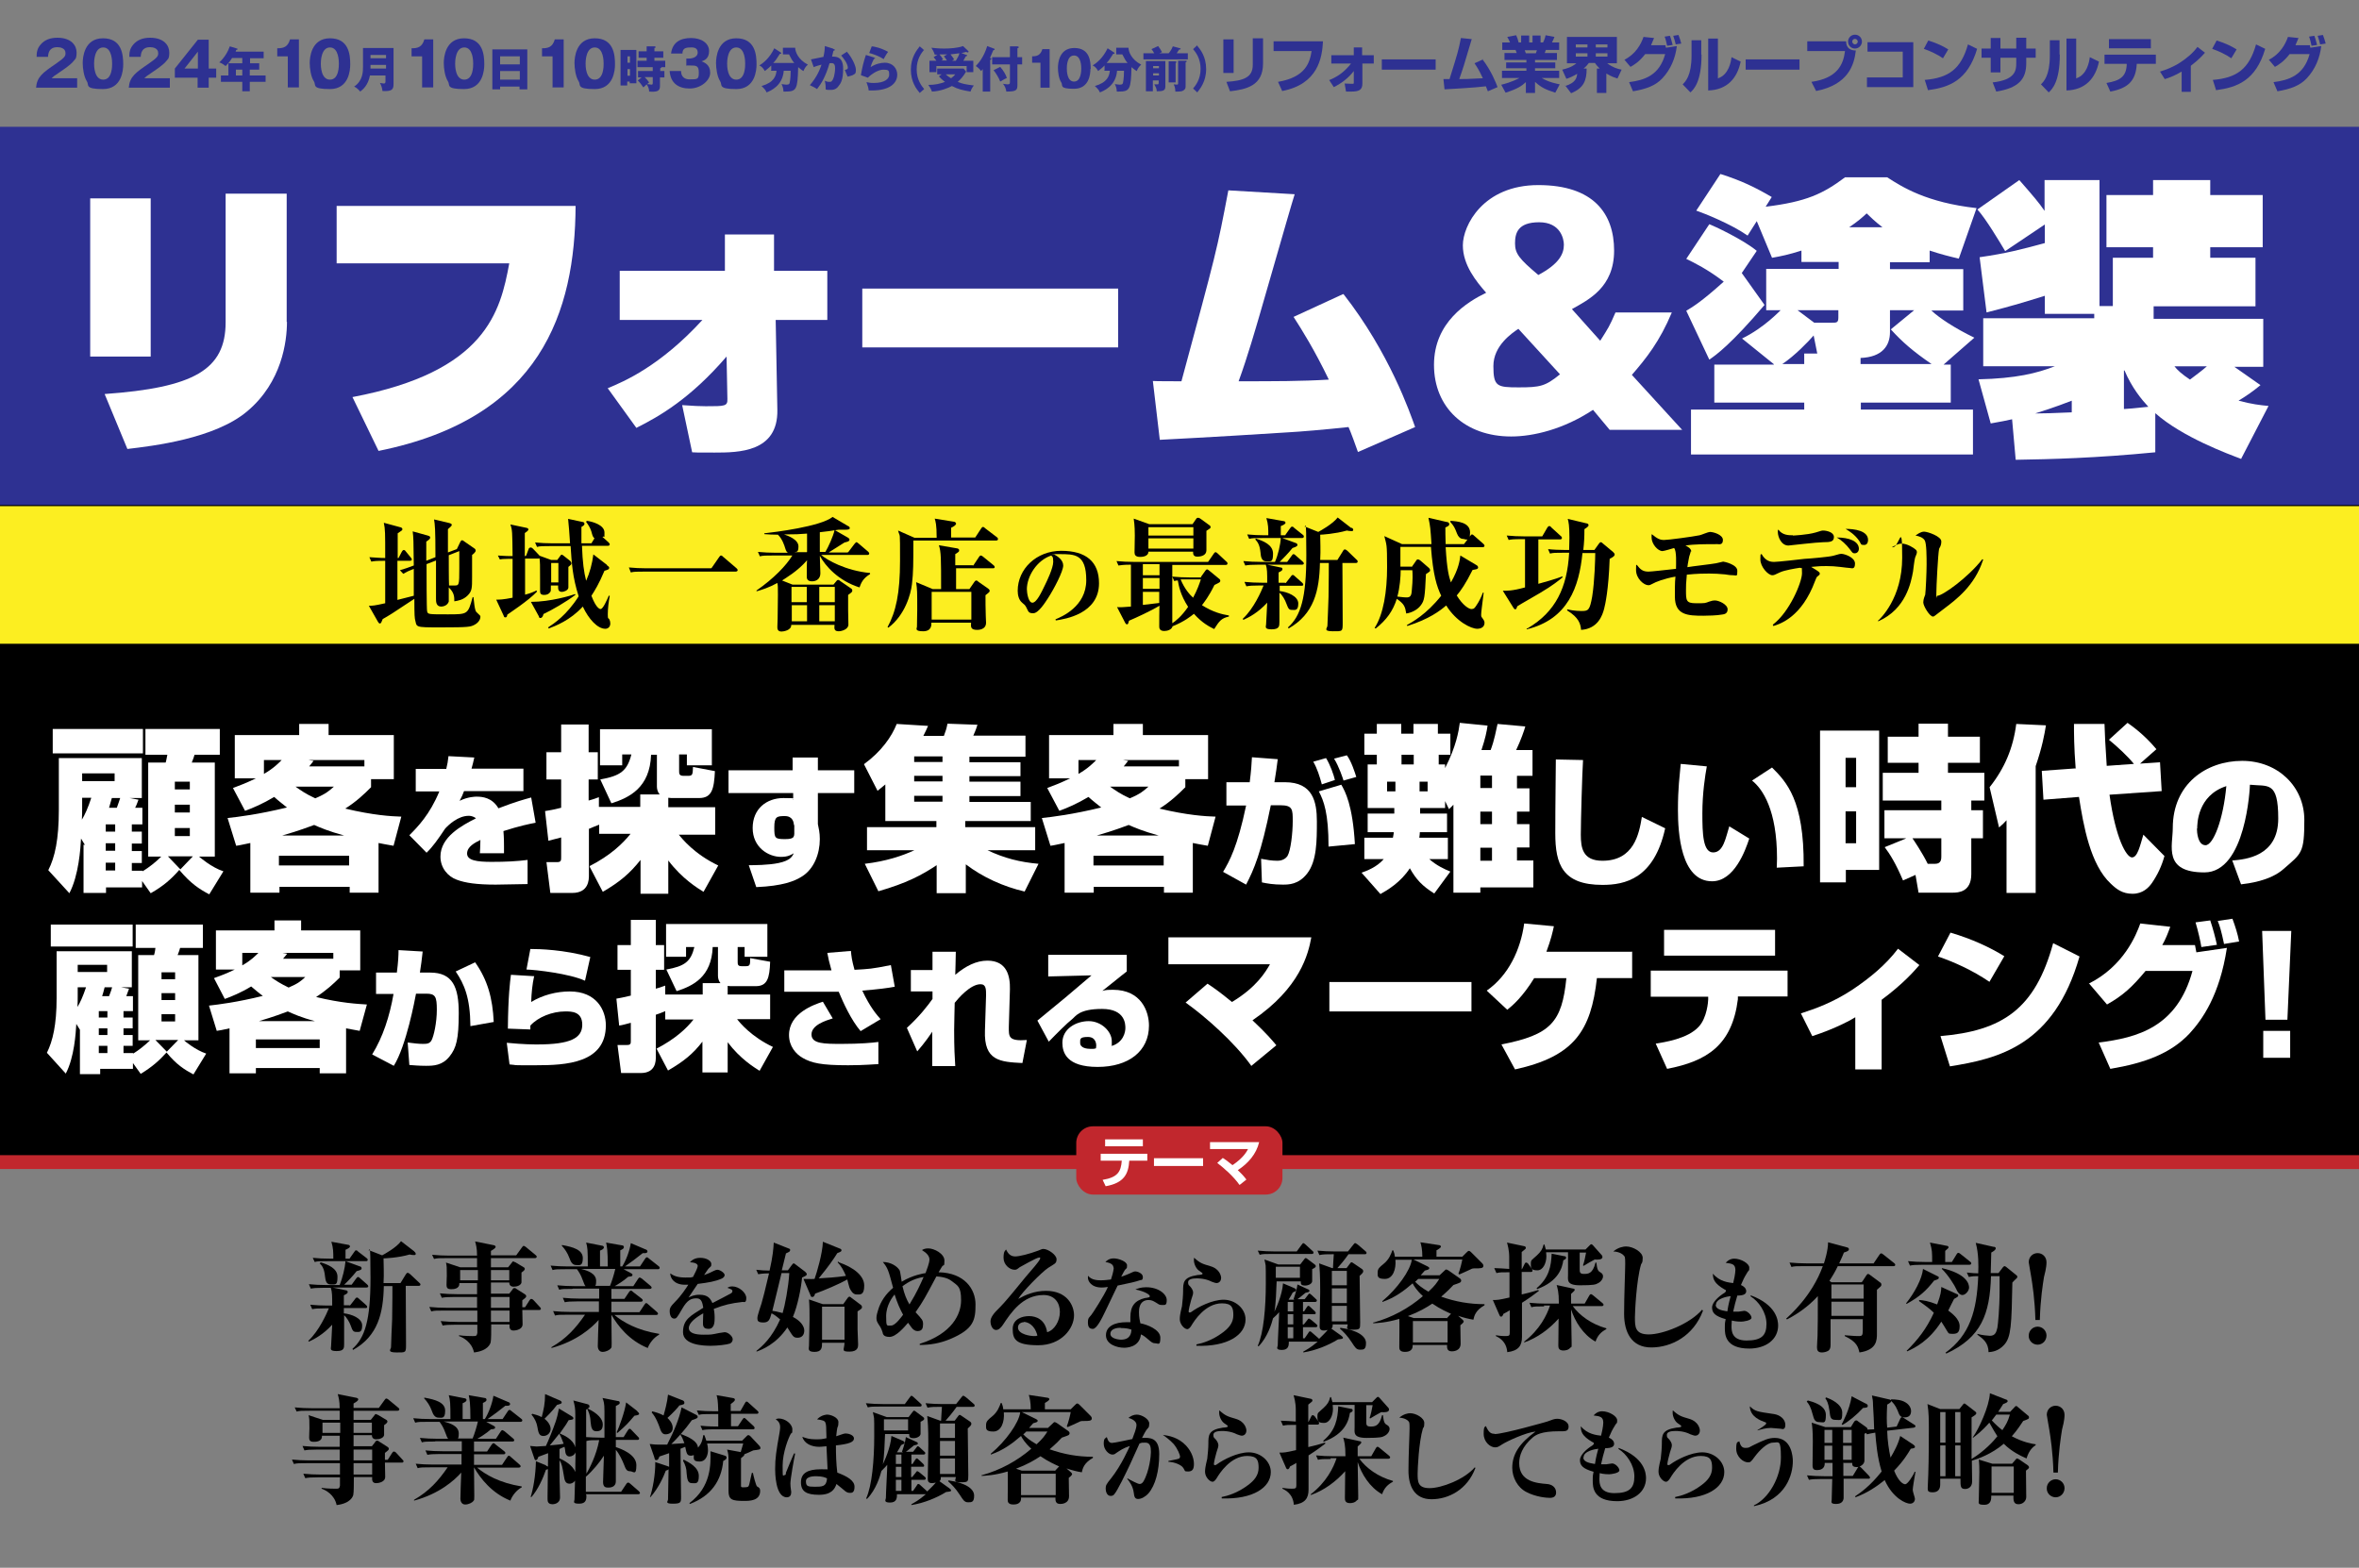 <?xml version="1.0" encoding="UTF-8"?>
<svg xmlns="http://www.w3.org/2000/svg" version="1.1" viewBox="0 0 850 565">
  <rect x="0" y="0" width="850" height="565" fill="#808080" stroke="none"/>
  <defs>
    <style>
      .cls-1 {
        fill: none;
      }

      .cls-2 {
        fill: #fcee21;
      }

      .cls-3 {
        fill: #fff;
      }

      .cls-4 {
        fill: #2e3192;
      }

      .cls-5 {
        fill: #c1272d;
      }
    </style>
  </defs>
  <!-- Generator: Adobe Illustrator 28.6.0, SVG Export Plug-In . SVG Version: 1.2.0 Build 709)  -->
  <g>
    <g id="_レイヤー_1" data-name="レイヤー_1">
      <rect class="cls-4" x="-10" y="45.7" width="870" height="368.9"/>
      <rect x="-10" y="182" width="870" height="234.8"/>
      <rect class="cls-5" x="-25" y="416.3" width="900" height="5"/>
      <g>
        <rect class="cls-5" x="387.8" y="405.9" width="74.3" height="24.6" rx="6" ry="6"/>
        <g>
          <path class="cls-3" d="M413.4,415.8v2.5h-6.5c-.3,4.7-1.8,8-8.5,9.2l-1.1-2.3c5.5-.9,6.6-3,6.9-6.9h-7.6v-2.5h16.8ZM411.8,410.6v2.5h-13.6v-2.5h13.6Z"/>
          <path class="cls-3" d="M433.5,417.4v2.8h-17.7v-2.8h17.7Z"/>
          <path class="cls-3" d="M446.6,427c-2.1-3-5.5-6-8-7.9l2-1.8c.8.5,1.7,1.1,3.5,2.6,4-2.7,5.1-4.9,5.6-5.8h-13.7v-2.5h17.7c-1,4.3-4,7.7-7.7,10.1,1.9,1.8,2.6,2.7,3.1,3.4l-2.4,1.9Z"/>
        </g>
      </g>
      <rect class="cls-2" x="-10" y="182.4" width="870" height="49.6"/>
      <rect class="cls-1" width="850" height="45.7"/>
      <g>
        <path class="cls-3" d="M54.3,128.5h-21.8v-57h21.8v57ZM103.4,116c0,7-1.8,21.7-14.3,32.2-11.7,9.9-33.9,12.5-43.2,13.6l-8.2-19.8c32.1-2.3,43.6-8.7,43.6-25.9v-46.3h22v46.2Z"/>
        <path class="cls-3" d="M207.4,74.2c-.2,38-12.3,76.5-71,88.3l-9.4-19.4c48.1-9.1,53.3-30.8,56.5-48.2h-62.2v-20.7h86.1Z"/>
        <path class="cls-3" d="M219,139.9c5.8-2.4,18.8-7.9,34.1-24.6h-29.8v-17.7h37.9v-13.1c-.1,0,17.7,0,17.7,0v13.1h19.2v17.7h-18.6l.6,32.4c.3,15.3-14,15.4-22.6,15.4s-4.7,0-8.1-.1l-3.6-17c4.2.3,6.5.4,8.5.4,7,0,7.9,0,7.8-2.7l-.3-15.2c-13,15.1-24.1,21.5-32.5,25.7l-10.4-14.4Z"/>
        <path class="cls-3" d="M402.9,104v21.2h-92.2v-21.2h92.2Z"/>
        <path class="cls-3" d="M484.1,106c16.6,21.2,24,42.9,25.8,47.9l-20.6,9c-.5-1.5-2.8-7.8-3.4-9-8.2.9-17.8,1.7-21.7,1.9-5.6.4-30.6,1.9-46.3,2.7l-2.5-21.2c1,.1,8.7.1,10.3.1,12.6-46.6,12.8-47.2,16.9-68.8l23.9,1.4c-1.4,4.5-2.5,8.4-12.6,43.4-1.3,4.4-4.3,15-7.6,24,12.9,0,22.7,0,32.5-.6-5.2-10.8-9.8-18.1-12.7-22.6l17.8-8.2Z"/>
        <path class="cls-3" d="M606,154.9h-26l-6-7.2c-10.6,7-21.5,9.6-29.5,9.6-16.6,0-27.8-10.4-27.8-25.8s12-22.7,18.8-26c-3.6-4.1-8.4-10-8.4-17.1s7.3-21.7,27.2-21.7,27.3,10.3,27.3,23.6-9.2,17.7-15.2,21.1l10.2,11.4c2.9-4.6,3.3-5.1,5.5-10.2h20.3c-4.4,10.5-9.2,16.5-14.4,22.5l18.2,19.9ZM547.1,118.5c-2.2,1.5-9,6-9,13.4s1.3,7.7,9.1,7.7,9.6-.4,14.9-4.7l-15-16.4ZM563.5,88.2c0-2.1-1.2-8.1-8.9-8.1s-8.7,3.9-8.7,7.6,1.5,5.6,8.4,11.4c7.5-4,9.2-7.6,9.2-10.9Z"/>
        <path class="cls-3" d="M627.6,98.4l8.2,11.5c-11.9,14-17.5,18.1-19.9,19.7l-8.3-17.6c2.1-1.3,5.2-3,13.5-10.5-5.9-4.5-10.6-6.8-13.5-8.2l8.3-12.5c1.4.5,12,5.4,17.1,9.6l-5.4,8ZM639.1,131.2l-11.4-9.2c8-3.9,13.5-9.9,13.9-10.2h-5.2v-14.9h26.1v-2.5h-13.4v-4.1c-4.7,1.5-7.2,2-10.6,2.6l-5.5-13.2-3.3,5.2c-6-4.2-15.6-8-18.5-9l8.7-13.2c7.6,2.4,12.5,4.8,18.5,8.3l-2.2,3.5c14.6-1.8,20.6-4.6,28.6-10.6h15.2c5.4,3.5,14.2,9.1,32.2,11.1l-6.4,18.2c-3-.7-6.3-1.5-10.5-2.9v4.2h-14.3v2.5h26.4v14.9h-11.5c2.9,2.7,8.3,6.3,15.5,9.8l-11.1,9.7h2.6v13.7h-32.4v2.5h40.4v16.2h-101.6v-16.2h40.8v-2.5h-32.4v-13.7h21.5ZM650.1,131.2v-3.8h4.7l-1.3-6.5c-1.9,2.2-6.8,7.3-11.3,10.3h7.9ZM653.7,116.3h6.3c1.8,0,2.4,0,2.4-1.9v-2.6h-14.7l6,4.5ZM678.3,81.9c-3-2.3-4.2-3.6-5.7-5-1.6,1.5-3.2,2.9-6.3,5h12ZM670.4,131.2h25.6c-6.7-4.6-10.5-7.9-14.7-12.5l8.4-6.9h-8.7v7.9c0,4.8-2.7,9-10.6,9.3v2.2Z"/>
        <path class="cls-3" d="M807.6,165.4c-4.5-1.7-21.2-7.8-31-16.5v14.1c-21.5,2.1-37.7,2.5-50.3,2.7l-1.3-14.6c-2.1.5-3.8.8-7.7,1.5l-4.4-15.9c13.5-.3,21.1-2.2,27.5-4.7h-25.8v-17.3h40v-1.6h-17.8v-6.5c-7.1,2.2-11.2,3.5-21,6l-2.5-19.9c9.8-1.4,15.4-2.9,23.5-5.1v-6.7l-14.3,9.6c-1.7-2.9-7.1-11.9-10-15l15.1-10.6c5,5.7,7.2,8.3,9.1,11.1v-11.1h19.8v45.4h4.8v-17.4h14.5v-3.8h-16.8v-18.8h16.8v-5.4h20.6v5.4h18.9v18.8h-18.9v3.8h16.3v17.5h-36.7v4.5h39.5v17.3h-10.4l9.4,6.6c-2.8,2.3-4.8,3.7-7.9,5.6,4.9,1.3,7.7,1.6,10.8,1.9l-10,19.3ZM746.5,144.4c-1.9.7-5.5,2.2-13.2,4.6,2.7,0,6.6-.1,13.2-.4v-4.2ZM765.3,147.4c1.5-.1,3.5-.2,8.8-.8-2.5-2.7-5.9-6.8-8.6-13.1h-.2v14ZM783.5,132c1,1.3,2.6,2.8,5.6,4.8,2.2-1.7,4.2-3.1,6.1-4.8h-11.7Z"/>
      </g>
      <g>
        <path class="cls-4" d="M27.8,31.6h-14.8c.3-3.9,2.4-5.4,7.1-8.6,3.5-2.4,3.5-2.9,3.5-3.9,0-1.7-1.8-2.1-2.9-2.1-3,0-3.3,2.1-3.4,3.5h-4.1c0-1.4.1-2.9,1.4-4.4,1.5-1.8,3.6-2.5,6.1-2.5,5,0,6.9,2.8,6.9,5.3s-.6,2.4-1,3c-1.1,1.6-5.6,4.4-5.8,4.6-1.4.9-1.6,1.1-2.2,1.7h9.2v3.3Z"/>
        <path class="cls-4" d="M44.4,23.2c0,2.1-.5,8.9-7.3,8.9s-4.9-1.5-5.8-2.8c-1.1-1.7-1.5-4.7-1.5-6.6s.5-8.9,7.3-8.9,7.3,5.9,7.3,9.4ZM33.9,22.9c0,.7,0,5.8,3.3,5.8s3.2-5.1,3.2-5.8,0-5.8-3.2-5.8-3.3,5-3.3,5.8Z"/>
        <path class="cls-4" d="M61.2,31.6h-14.8c.3-3.9,2.4-5.4,7.1-8.6,3.5-2.4,3.5-2.9,3.5-3.9,0-1.7-1.8-2.1-2.9-2.1-3,0-3.3,2.1-3.4,3.5h-4.1c0-1.4.1-2.9,1.4-4.4,1.5-1.8,3.6-2.5,6.1-2.5,5,0,6.9,2.8,6.9,5.3s-.6,2.4-1,3c-1.1,1.6-5.6,4.4-5.8,4.6-1.4.9-1.6,1.1-2.2,1.7h9.2v3.3Z"/>
        <path class="cls-4" d="M71.3,14.3h3.9v10.4h2.7v3.3h-2.7v3.6h-4v-3.6h-8.2v-3.3l8.3-10.4ZM71.3,24.7v-6.1l-4.8,6.1h4.8Z"/>
        <path class="cls-4" d="M90,22.8h3.4v2.3h-3.4v2.1h5.7v2.3h-5.7v3.4h-2.7v-3.4h-7.7v-2.3h2.7v-4.4h5v-1.9h-3.7c0,.1-1.1,1.8-2.3,2.9-1.3-1-1.9-1.2-2.3-1.3,1.9-1.7,3.2-4,3.8-5.8l2.6.8c.1,0,.2,0,.2.2,0,.2-.2.2-.5.3,0,.2-.2.4-.2.6h10.1v2.4h-4.9v1.9ZM87.3,25.1h-2.3v2.1h2.3v-2.1Z"/>
        <path class="cls-4" d="M103.7,31.6v-11.3h-3.8v-2.9c2.2,0,3.8-.4,4.6-3.2h3.2v17.3h-4.1Z"/>
        <path class="cls-4" d="M126.2,23.2c0,2.1-.5,8.9-7.3,8.9s-4.9-1.5-5.8-2.8c-1.1-1.7-1.5-4.7-1.5-6.6s.5-8.9,7.3-8.9,7.3,5.9,7.3,9.4ZM115.6,22.9c0,.7,0,5.8,3.3,5.8s3.2-5.1,3.2-5.8,0-5.8-3.2-5.8-3.3,5-3.3,5.8Z"/>
        <path class="cls-4" d="M133.3,27.2c-.7,3.6-2.5,5-3.5,5.8-.4-.5-1.4-1.5-2.2-1.8,3.2-2.1,3.2-5.5,3.2-7.2v-6.7h11v13c0,1.9-.5,2.7-4,2.5,0-.8-.5-2.3-.9-2.9.3,0,1,.2,1.4.2.6,0,.6-.4.6-1v-1.9h-5.8ZM139.1,21v-1.2h-5.6v1.2h5.6ZM139.1,24.7v-1.3h-5.6v1.3h5.6Z"/>
        <path class="cls-4" d="M152.1,31.6v-11.3h-3.8v-2.9c2.2,0,3.8-.4,4.6-3.2h3.2v17.3h-4.1Z"/>
        <path class="cls-4" d="M174.5,23.2c0,2.1-.5,8.9-7.3,8.9s-4.9-1.5-5.8-2.8c-1.1-1.7-1.5-4.7-1.5-6.6s.5-8.9,7.3-8.9,7.3,5.9,7.3,9.4ZM164,22.9c0,.7,0,5.8,3.3,5.8s3.2-5.1,3.2-5.8,0-5.8-3.2-5.8-3.3,5-3.3,5.8Z"/>
        <path class="cls-4" d="M180.2,31.2v1h-2.8v-14.4h12.6v14.4h-2.8v-1h-7.1ZM187.3,23.2v-2.9h-7.1v2.9h7.1ZM187.3,28.7v-3.1h-7.1v3.1h7.1Z"/>
        <path class="cls-4" d="M199.1,31.6v-11.3h-3.8v-2.9c2.2,0,3.8-.4,4.6-3.2h3.2v17.3h-4.1Z"/>
        <path class="cls-4" d="M221.6,23.2c0,2.1-.5,8.9-7.3,8.9s-4.9-1.5-5.8-2.8c-1.1-1.7-1.5-4.7-1.5-6.6s.5-8.9,7.3-8.9,7.3,5.9,7.3,9.4ZM211,22.9c0,.7,0,5.8,3.3,5.8s3.2-5.1,3.2-5.8,0-5.8-3.2-5.8-3.3,5-3.3,5.8Z"/>
        <path class="cls-4" d="M229.3,18.1v11.9h-2.4v-.6h-.9v1.4h-2.4v-12.8h5.6ZM227,22.6v-2.3h-.9v2.3h.9ZM226.1,24.9v2.4h.9v-2.4h-.9ZM237.8,25.6h1.6v2.3h-1.6v3.2c0,1.8-1.2,2.1-3.9,1.9,0-.5-.1-1.5-.9-2.6-.2.2-1,1-1.2,1.1-.5-.8-1.4-2-2-2.5l1.4-1.1h-1.3v-2.3h5.3v-1.4h-5.5v-2.3h3.3v-1.1h-2.9v-2.3h2.9v-1.8h3c.1,0,.2.1.2.3s0,.2-.4.3v1.2h3.2v2.3h-3.2v1.1h3.9v2.3h-1.4c0,0,0,0,0,.1s0,.2-.4.3v.9ZM235.2,27.8h-2.9c.7.7,1.1,1.2,1.6,1.9-.2.2-.3.2-.7.6.1,0,1.3.2,1.6.2s.4-.2.4-.6v-2.1Z"/>
        <path class="cls-4" d="M247.3,23.8v-2.7h1.1c.4,0,3-.2,3-2.2s-2-1.8-2.6-1.8c-1.7,0-2.9.3-2.9,2.2h-4.1c.5-4.1,3.4-5.6,7.2-5.6s6.5,1.9,6.5,4.7-1.8,3.4-2.7,3.7c1,.4,3.1,1.2,3.1,4.1s-3.5,5.7-7.4,5.7-6.9-1.8-7.2-6.3h4.1c0,.8.2,3,3.1,3s3.3,0,3.3-2.5-1-2.5-3.1-2.5h-1.3Z"/>
        <path class="cls-4" d="M272.6,23.2c0,2.1-.5,8.9-7.3,8.9s-4.9-1.5-5.8-2.8c-1.1-1.7-1.5-4.7-1.5-6.6s.5-8.9,7.3-8.9,7.3,5.9,7.3,9.4ZM262,22.9c0,.7,0,5.8,3.3,5.8s3.2-5.1,3.2-5.8,0-5.8-3.2-5.8-3.3,5-3.3,5.8Z"/>
        <path class="cls-4" d="M277.9,25.2v-1.6c-.6.6-.9.9-2.3,2-.8-1.4-1.5-1.8-2-2,1.4-.9,3.6-2.5,5.4-6.2l2.3,1.5c0,0,.2.1.2.3s-.2.2-.5.2c-1.3,2-1.5,2.4-2.4,3.3h7.6c-.7-.8-1.1-1.5-1.9-3.1h-2.2v-2.4h4.4c.1,1.5,1,4.2,4.6,6.1-.8.7-1.2,1.3-1.6,2.3-.4-.2-.7-.4-1.9-1.4-.2,8.1-.6,8.8-4.7,8.8s-.4,0-.6,0c0-1.3-.5-2.3-.7-2.7.9.1,1.2.2,1.7.2s1,0,1.2-.5c0-.2.4-1.3.4-4.5h-2.5c-.4,5.5-4.9,7.3-6.2,7.8-.2-.6-.6-1.2-1.8-2.3,4.5-1.3,5.2-3.6,5.4-5.5h-2Z"/>
        <path class="cls-4" d="M300.4,17.7c.2,0,.4.1.4.3,0,.2-.4.3-.5.3-.3,1.2-.4,1.7-.5,2.1,1.5,0,4,0,4,4.3s-.9,5.4-1.8,6.5c-.3.4-1,1.2-2.6,1.2s-1.3,0-1.9-.2c0-.2,0-.4,0-.7s0-1-.3-2.4c.4.2.9.4,1.5.4s.8,0,1-.3c.6-.5,1.2-2.5,1.2-4.7s-1.3-1.7-2-1.7c-1.4,4.8-3,7.4-4.5,9.3-.7-.5-1.9-1.1-2.6-1.4,1.9-2.2,3.3-4.6,4.2-7.4-.8.2-2.2.6-2.8.9l-1-2.8c.7-.1,3.9-.8,4.5-.9.4-1.7.5-3,.5-3.9l2.9.9ZM305.2,18.7c1.9,2.2,3.2,5.1,3.2,6.5s-.3,1.4-1.2,1.9c-.2,0-.9.4-1.8.5-.4-1-.6-1.5-1-2.4.5-.1,1.1-.2,1.1-.8s-.4-1.6-.9-2.4c-.5-.8-1.1-1.5-1.5-2l2.1-1.4Z"/>
        <path class="cls-4" d="M315,20.8c.1,0,.3,0,.3.2s-.2.2-.4.2c-.4.8-.9,1.8-1.2,3,1.6-1.1,3.6-1.6,5.1-1.6,3,0,4.5,2.2,4.5,4.3,0,3.4-3.2,5.7-9,5.7s-1,0-1.3,0c-.1-1-.2-1.4-.8-3,.6.1,1.2.3,2.6.3,4,0,5.6-1.5,5.6-3s-.2-1.8-2.1-1.8-4.3,1.6-5.6,2.9l-2.5-.9c.5-3,1-4.9,1.8-7.3l2.9.9ZM314.1,16.7c.6,0,3.3.5,5.9,2-.7.9-1.1,1.7-1.6,2.6-1.5-1-3.6-1.8-5.2-2.2l.9-2.4Z"/>
        <path class="cls-4" d="M333,17.9c-.9,1.1-2.7,3.3-2.7,7.1s1.8,6,2.7,7.1l-1.6,1.4c-1.1-1.3-3.2-3.9-3.2-8.4s2.2-7.1,3.2-8.4l1.6,1.4Z"/>
        <path class="cls-4" d="M339.3,26.8h-1.6v-2.1h9.5l.9,1.1c-1,1.8-2.2,3-3,3.7,1.6.7,2.7.9,5.8,1.3-.5.6-1,1.5-1.2,2.2-2.9-.5-4.4-.8-6.7-2-1.3.7-4.2,1.9-7.2,2-.3-.9-.9-1.9-1.3-2.4,2.3,0,4.3-.4,6-1.1-1.1-.8-1.8-1.5-2.2-2l1-.7ZM348.3,19.8c0,0,.2,0,.2.2,0,.2-.3.2-.5.3-.2.3-.3.6-.9,1.6h3.6v4.1h-2.4v-2.2h-10.9v2.2h-2.5v-4.1h2.5c-.3-.4-.6-.9-1-1.3l1.4-.9c-.7,0-.7,0-1,0-.2-.8-.8-1.9-1.2-2.5.9.1,2.5.3,4.6.3s5-.2,6.8-.9l1.9,1.8c0,0,.1.1.1.2,0,.2-.1.3-.3.3s-.4-.1-.6-.2c-.5.2-.7.2-1.7.4l1.8.7ZM341.4,19.6c-1,0-1.3,0-2.9,0,.5.5.9,1.1,1.3,1.8,0,0-.5.3-.6.4h2c-.7-1-.7-1.1-1.1-1.5l1.2-.7ZM340.8,26.8c.8.8,1.7,1.3,1.9,1.4.8-.6,1.2-1,1.5-1.4h-3.3ZM344.4,21.9c.7-1.1,1.1-1.9,1.3-2.7-.2,0-1.7.2-3.2.4.7.9,1.1,1.5,1.3,1.8-.5.3-.6.4-.7.5h1.3Z"/>
        <path class="cls-4" d="M356.8,33h-2.7v-8.1c-.2.3-.4.5-.6.7-.4-.6-1.1-1.3-1.9-1.8,3-3,4-6.9,4.1-7.2l2.4.9c.2,0,.3.1.3.3s-.2.2-.5.3c-.7,1.6-.7,1.7-1.2,2.8.3,0,.5.1.5.3s-.2.3-.4.4v11.6ZM368.3,20.6v2.6h-1.7v7.3c0,2-.3,2.5-4,2.5-.1-.9-.5-2-1.2-2.8.4,0,1.1.2,1.6.2.8,0,.9-.2.9-.8v-6.4h-6.4v-2.6h6.4v-3.9h2.7c.2.1.5.1.5.3s-.2.3-.5.4v3.2h1.7ZM360.4,24.1c1.3,1.5,2,2.8,2.4,4-.3.1-1.5.7-2.4,1.3-.4-1.2-1.7-3.3-2.4-4.1l2.4-1.2Z"/>
        <path class="cls-4" d="M374.9,31.6v-9h-3v-2.3c1.8,0,3-.4,3.7-2.6h2.6v13.9h-3.3Z"/>
        <path class="cls-4" d="M392.9,24.9c0,1.7-.4,7.1-5.9,7.1s-3.9-1.2-4.6-2.3c-.9-1.3-1.2-3.7-1.2-5.3s.4-7.1,5.9-7.1,5.9,4.7,5.9,7.5ZM384.4,24.7c0,.6,0,4.7,2.6,4.7s2.6-4.1,2.6-4.7,0-4.7-2.6-4.7-2.6,4-2.6,4.7Z"/>
        <path class="cls-4" d="M398,25.2v-1.6c-.6.6-.9.9-2.3,2-.8-1.4-1.5-1.8-2-2,1.4-.9,3.6-2.5,5.4-6.2l2.3,1.5c0,0,.2.1.2.3s-.2.2-.5.2c-1.3,2-1.5,2.4-2.4,3.3h7.6c-.7-.8-1.1-1.5-1.9-3.1h-2.2v-2.4h4.4c.1,1.5,1,4.2,4.6,6.1-.8.7-1.2,1.3-1.6,2.3-.4-.2-.7-.4-1.9-1.4-.2,8.1-.6,8.8-4.7,8.8s-.4,0-.6,0c0-1.3-.5-2.3-.7-2.7.9.1,1.2.2,1.7.2s1,0,1.2-.5c0-.2.4-1.3.4-4.5h-2.5c-.4,5.5-4.9,7.3-6.2,7.8-.2-.6-.6-1.2-1.8-2.3,4.5-1.3,5.2-3.6,5.4-5.5h-2Z"/>
        <path class="cls-4" d="M421.1,19.2c.2-.2,1-1.2,1.5-2.5l2.6.7c.1,0,.2,0,.2.2,0,.2-.2.3-.5.2-.5.7-.6,1-.9,1.4h4v2.2h-16v-2.2h3.9c-.5-.8-.7-1.2-1-1.5l2.4-1.1c.6.8,1,1.4,1.4,2.2l-1,.4h3.3ZM415.4,29.1v3.8h-2.5v-10.9h7v9.2c0,1.4-.8,1.7-3.1,1.7,0-1-.4-1.6-.9-2.5.3,0,.8,0,1.1,0s.5,0,.5-.6v-.8h-2.1ZM417.6,24.6v-.8h-2.1v.8h2.1ZM417.6,27.2v-.8h-2.1v.8h2.1ZM423.6,22.2c.2,0,.3,0,.3.2s-.1.2-.3.3v7h-2.5v-7.6h2.5ZM427.3,21.9c.2,0,.3,0,.3.2s-.2.2-.4.4v8.4c0,.7,0,1.2-.8,1.7-.6.4-1.4.4-2.9.4,0-.7-.1-1.7-.6-2.6.3,0,.9.1,1.2.1.4,0,.4-.3.4-.5v-8.1h2.6Z"/>
        <path class="cls-4" d="M431.4,16.5c1.1,1.3,3.2,3.9,3.2,8.4s-2.2,7.1-3.2,8.4l-1.5-1.4c.9-1.1,2.7-3.3,2.7-7.1,0-3.8-1.8-6-2.7-7.1l1.5-1.4Z"/>
        <path class="cls-4" d="M444.5,26.3h-3.7v-12.1h3.7v12.1ZM455.1,22.9c0,8-6,9.3-11.9,10l-1.3-3.4c6.2-.4,9.5-1.6,9.5-6.1v-9.6h3.7v9.1Z"/>
        <path class="cls-4" d="M476.7,14.9c-.3,5.8-1.7,15.4-14.7,17.9l-1.5-3.3c9.8-1.7,11.4-6.7,12.1-11.1h-13.7v-3.5h17.8Z"/>
        <path class="cls-4" d="M479.1,28.8c2.7-1.1,5.3-2.8,7.7-5.9h-7.1v-3h8.1v-2.8s3,0,3,0v2.8h4.2v3h-4.1v7.2c0,2.2-1.1,2.9-3.9,2.9s-1.3,0-2,0l-.5-2.9c.7,0,1.9.1,2.6.1s.7,0,.7-.5v-4.1c-1.9,2.5-4.4,4.4-7.2,5.8l-1.7-2.6Z"/>
        <path class="cls-4" d="M517.3,21.4v3.7h-19.4v-3.7h19.4Z"/>
        <path class="cls-4" d="M534.1,21.3c3.2,4.1,5,8.7,5.5,10.1l-3.5,1.5c-.3-.8-.5-1.3-.7-1.8-3.7.5-13.4,1-14.9,1.1l-.4-3.7c.4,0,1.7,0,2.2,0,3.1-9.9,3.2-10.3,4.1-14.8l3.9.4c-2.9,9.9-3.3,11-4.5,14.4,2.2,0,2.8,0,8.5-.3-1.4-3.1-2.4-4.5-3-5.4l3.1-1.4Z"/>
        <path class="cls-4" d="M541.1,30.5c.8-.2,3.6-.9,6.4-2.4h-6.3v-2.6h8.8v-.9h-7.3v-2.1h7.3v-.9h-7.9v-2.5h4.4c-.2-.6-.3-.8-.4-1.1h-4.8v-2.7h2.8c-.3-.7-.6-1.3-1-2l3.2-.6c.4.8.6,1.4.9,2.6h.9v-2.5h2.9v2.5h1.2v-2.5h2.9v2.5h.9c.4-.7.8-1.9.9-2.6l3.2.6c-.2.5-.5,1.3-.9,2h2.6v2.7h-4.8l-.4,1.1h4.4v2.5h-7.9v.9h7.3v2.1h-7.3v.9h8.7v2.6h-6.3c2.5,1.5,5.1,2,6.5,2.3l-1.6,3c-3.4-1.1-5-1.8-7.3-3.9v4h-3.3v-3.9c-1.5,1.4-3,2.4-7.3,3.8l-1.6-2.9ZM549.4,18.1c0,.2.4,1,.4,1.1h3.6c0-.2.2-.4.4-1.1h-4.4Z"/>
        <path class="cls-4" d="M564,31c3.7-1.2,4.1-2.8,4.3-4.4-1.7,1-2.9,1.5-3.9,1.8l-1.5-3.3c3.4-.8,4.5-1.8,5.1-2.3h-3.4v-9.5h18v9.5h-3.5c2,1.5,3.6,2,5.2,2.3l-1.5,3.2c-.9-.3-2.2-.7-4-1.8v7h-3.4v-8.8h1c-.9-.9-1.4-1.5-1.7-2h-2.2c-.5.6-.9,1.2-1.9,2h1.1c0,4.3-1,7-5.6,8.9l-2.2-2.9ZM567.8,16v1.1h4.2v-1.1h-4.2ZM567.8,19.2v1.2h4.2v-1.2h-4.2ZM575,16v1.1h4.2v-1.1h-4.2ZM575,19.2v1.2h4.2v-1.2h-4.2Z"/>
        <path class="cls-4" d="M585.2,21.6c4.2-2.1,6.1-5.7,7-8.3l3.8.4c-.4,1-.7,1.7-1.1,2.6h5.2c0,.2.1.8.2.9l3.9-.6c-.5,4.3-2.2,8.4-5.2,11.6-2.5,2.7-5.9,3.9-10.6,4.7l-1.4-3.3c5.5-.7,10.9-2.4,13-10.1h-7.2c-2.2,2.8-3.9,3.8-5.3,4.6l-2.2-2.6ZM600.7,16.5c-.1-.6-.6-2.7-.9-3.3l1.9-.3c.2.5.5,1.3,1,3.3l-2,.3ZM603.8,16c-.2-1-.5-1.9-.9-3.1l1.9-.3c.4,1,.8,2.3,1,3.1l-2,.3Z"/>
        <path class="cls-4" d="M613.1,19.7c0,9.8-2.8,12.5-4,13.6l-2.8-2.9c1-1,3.2-3.1,3.2-10.4v-5.5h3.5v5.1ZM619.1,28.2c3.8-1.3,4.6-5.9,4.8-7.6l3.3,1.6c-1.2,5.9-4.8,10.2-11.7,10.4V13.9h3.5v14.4Z"/>
        <path class="cls-4" d="M648.4,21.4v3.7h-19.4v-3.7h19.4Z"/>
        <path class="cls-4" d="M665.2,14.9c0,2.6,1.8,3.3,3.5,3.3-.6,5.2-2.7,12.3-14.3,14.6l-1.7-3.3c9.3-1.3,11.5-6.2,12.1-11.1h-13.6v-3.5h13.9ZM670.9,15c0,1.3-1.1,2.5-2.5,2.5s-2.5-1.1-2.5-2.5,1.1-2.5,2.5-2.5,2.5,1.1,2.5,2.5ZM667.4,15c0,.5.5,1,1,1s1-.5,1-1-.5-1-1-1-1,.4-1,1Z"/>
        <path class="cls-4" d="M689.4,15.2v16.2h-16.7v-3.5h12.9v-9.3h-12.7v-3.4h16.4Z"/>
        <path class="cls-4" d="M700.1,21c-2-1.4-4.6-2.6-6.9-3.4l1.6-3c3.3,1,5.6,2.2,7.2,3.2l-1.9,3.2ZM693.5,28.8c8.6-.7,13.1-3.9,15.6-12.8l3.3,1.6c-3.4,11.5-10.2,13.9-17.7,14.9l-1.2-3.8Z"/>
        <path class="cls-4" d="M726.5,13.6h3.6v3.9h3.4v3.3h-3.4v2c0,5.6-2.6,8.9-10.8,10.2l-1.3-3.3c8.3-.9,8.5-4.5,8.5-6.9v-2h-5.7v5.3h-3.5v-5.3h-3.3v-3.3h3.3v-3.8h3.5v3.8h5.7v-3.9Z"/>
        <path class="cls-4" d="M742.2,19.7c0,9.8-2.8,12.5-4,13.6l-2.8-2.9c1-1,3.2-3.1,3.2-10.4v-5.5h3.5v5.1ZM748.2,28.2c3.8-1.3,4.6-5.9,4.8-7.6l3.3,1.6c-1.2,5.9-4.8,10.2-11.7,10.4V13.9h3.5v14.4Z"/>
        <path class="cls-4" d="M776.8,19.7v3.3h-6.9v.4c-.4,5.5-2.9,8.4-9.5,9.6l-1.4-3.1c5-.8,7.1-2.4,7.3-6.5v-.4s-8,0-8,0v-3.3h18.6ZM775,14.1v3.3h-15.1v-3.3h15.1Z"/>
        <path class="cls-4" d="M789.4,33.1h-3.3v-7.3c-2.9,1.7-5,2.4-6.1,2.7l-1.7-2.7c2.2-.7,4.5-1.5,7.3-3.3,2.3-1.5,4.5-3.3,6.2-5.6l2.7,2.1c-.7.8-2.3,2.6-5.1,4.7v9.4Z"/>
        <path class="cls-4" d="M804,21c-2-1.4-4.6-2.6-6.9-3.4l1.6-3c3.3,1,5.6,2.2,7.2,3.2l-1.9,3.2ZM797.3,28.8c8.6-.7,13.1-3.9,15.6-12.8l3.3,1.6c-3.4,11.5-10.2,13.9-17.7,14.9l-1.2-3.8Z"/>
        <path class="cls-4" d="M817.4,21.6c4.2-2.1,6.1-5.7,7-8.3l3.8.4c-.4,1-.7,1.7-1.1,2.6h5.2c0,.2.1.8.2.9l3.9-.6c-.5,4.3-2.2,8.4-5.2,11.6-2.5,2.7-5.9,3.9-10.6,4.7l-1.4-3.3c5.5-.7,10.9-2.4,13-10.1h-7.2c-2.2,2.8-3.9,3.8-5.3,4.6l-2.2-2.6ZM832.9,16.5c-.1-.6-.6-2.7-.9-3.3l1.9-.3c.2.5.5,1.3,1,3.3l-2,.3ZM836,16c-.2-1-.5-1.9-.9-3.1l1.9-.3c.4,1,.8,2.3,1,3.1l-2,.3Z"/>
      </g>
      <g>
        <path d="M164.6,197.9l1.2-2.5c.2-.4.4-.7.7-.7s.6.3.9.5l3.6,2.5c.1,0,.4.4.4.7,0,.6-.9,1.3-1.3,1.6,0,1.1,0,6.7,0,8,0,3.9,0,5-1.6,6.6-1.6,1.6-3.5,1.9-4.8,2.1,0-1.6,0-3.1-2-5,0,1.7,0,4.6,0,5.1-.5,1.5-2.1,1.8-2.7,1.8-1.9,0-1.9-1.8-1.9-2.9s0-12.1,0-13.7l-3.4,1.3c0,3,0,16.4.2,17,.3,1.1.3,1.1,7.5,1.1s7.2,0,8.9-6.2h.3c.5,5,.8,5.2,1.4,5.7,1,.9,1.1,1,1.1,1.4,0,1-.8,2.2-2.2,2.9-1.4.7-1.9.9-11.9.9s-8.7,0-9.5-3.1c-.2-.8-.2-6-.2-7.2-8.1,5.4-9.1,6-11.4,7.3-.4,1-.6,1.6-1,1.6s-.5-.4-.7-.6l-3.3-5.8c1.4,0,1.9,0,5.9-.9,0-8.8,0-9.1,0-15.3-3.2,0-4,.1-5,.3l-.7-1.6c1.7.1,4,.3,5.7.3,0-9.3,0-10.3-.5-12.7l5.9,1.6c.3,0,.8.3.8.7s-.2.5-1.7,1.5c0,1.3,0,7.5,0,8.9h.3l1.2-2.3c.1-.2.4-.6.7-.6s.6.3.7.5l1.8,2.2c.2.3.4.5.4.7,0,.4-.4.5-.7.5h-4.5c0,4.7,0,9.4,0,14.1l5.9-1.5v-9.7c-1.8.7-2.8,1.2-3.8,1.8l-1.2-1.3c1.9-.6,2.4-.7,5-1.7-.1-9-.1-10-.4-12.3l5.4,1.5c.6.2.9.3.9.7s-.1.6-1.4,1.5v6.9l3.3-1.3c0-10.5-.2-11.7-.5-13.6l5.5,1.3c.7.2.9.4.9.7s-.8,1-1.4,1.5v8.4l2.9-1.1ZM161.7,200.2c0,1.7,0,9.3.1,10.8.8,0,1.3,0,1.9,0,1.7,0,1.8,0,1.8-6.1s0-5.4,0-6.3l-3.8,1.5Z"/>
        <path d="M189.6,200.2l.9-2.4c0-.2.4-.5.7-.5s.6.2.8.4l2.1,2.2c0,.1.3.3.4.4h0c0,0,4.1,1.5,4.1,1.5h2.2l1.1-1.5c.2-.3.3-.4.5-.4s.3.1.6.3l2.4,1.9c.2.2.5.5.5.9s-.1.5-1.1,1.3c0,1.2,0,7.1,0,7.5-.1,1-1.7,1.5-2.3,1.5-1.5,0-1.4-1.2-1.4-2.3h-2.6c0,1.8,0,2-.2,2.3-.5.8-1.3,1.1-2.2,1.1-1.3,0-1.5-.6-1.5-1.4s0-3.7,0-4.3c0-5.4,0-5.9-.2-7.5,0,0-.2.1-.5.1h-4.7c0,1.8,0,10.5,0,13,2-.5,3.1-1,4.1-1.5l.2.4c-3.1,3.3-9.9,7.7-10.7,8.3-.1.6-.2,1-.7,1s-.5-.3-.7-.8l-2.6-5.6c1.2,0,2.4,0,5.9-.7,0-7,0-11.1,0-14h-1.7c-1.6,0-2.4.1-2.9.2l-.7-1.4c.5,0,2.5.2,4.4.2h.9c-.1-8.9-.1-9.4-.8-11.4l5.7,1.2c.2,0,.8.2.8.6s-.7.9-1.3,1.3v8.3h.2ZM207.3,214.4c-3.3,2.5-8.5,5.5-11.5,6.9,0,.4-.4,1.4-1,1.4s-.4,0-.7-.7l-2.8-5.1c7,0,14.6-2.3,15.9-2.8l.2.4ZM218.8,203.8c.6.4.7.6.7.8,0,.6-.4.7-1.7,1.1-2,4.8-3.6,7.3-4.7,9,1.8,4.8,3.2,4.8,3.3,4.8.9,0,2.3-3.3,3-4.9l.3.2c-.4,2-.7,4.6-.7,6.6s.2,1.1.6,1.9c.2.4.3.9.3,1.4,0,1.2-.8,1.9-1.8,1.9-2.8,0-6-3.5-8.1-8-4.6,5-9.9,7-12.3,7.9l-.2-.4c2-1.3,6.7-4.4,11-11.2-2.2-6.9-2.5-11.9-2.9-18.1h-7.3c-2.7,0-3.7,0-4.8.3l-.7-1.6c2.1.2,4.1.3,6.2.3h6.4c-.2-2.9-.5-7.3-.7-8.8l5.2,1.1c.4,0,.7.3.7.7s-.4.7-1.1,1.1c0,1.3,0,2.9,0,5.9h3.6l1.1-1.8c-.6-.5-.7-.9-1.1-2.4-.4-1.3-1-2.3-1.9-3.5l.2-.4c1.8.2,6.4,1.4,6.4,4.2s0,1-.7,1.6l2.2,2c.4.4.4.5.4.7,0,.4-.4.5-.7.5h-9.3c.2,5.9.7,9.5,1.5,12.6,1.3-2.9,2.2-6.2,2.6-9.5l4.8,3.7ZM198.6,202.9v7h2.6v-7h-2.6Z"/>
        <path d="M256.4,204.7l2.7-3.9c.3-.4.4-.6.7-.6s.4.1.8.5l4.8,4.1c.2.2.4.4.4.7s-.4.5-.7.5h-33c-2.7,0-3.7,0-4.8.3l-.7-1.8c2.1.2,4.1.3,6.2.3h23.4Z"/>
        <path d="M305.7,198.9l2.2-2.9c.4-.4.5-.6.7-.6s.4.2.8.5l3.4,2.9c.2.2.4.4.4.7,0,.4-.4.5-.7.5h-16.6c2,1.8,8.9,5.7,17.6,6.5v.4c-2.5,1.5-3.2,3.1-3.8,4.8-7.6-2.4-12.3-7.7-14.3-11.4,0,1,.2,6.2.2,6.3,0,1.8-1.2,2.9-3,2.9s-1.9-1.1-1.9-1.7c0-.9,0-5.1.1-5.9-3.4,4-8,6.6-9,7.3l3.8,1.5h14.7l1-1.2c.1-.2.4-.5.7-.5s.7.3.9.5l3.8,2.6c.2.1.4.4.4.7,0,.5-.1.6-1.5,1.6,0,.8,0,1.3,0,5.5,0,.8.1,4.4.1,5.2,0,1.7-2.4,2.4-3.5,2.4-1.7,0-1.6-1-1.5-2.3h-15.6c.1,2-2.9,2.4-3.5,2.4-1.5,0-1.5-1.1-1.5-1.7s.1-2.6.1-3c0-2.8.1-5.7.1-8.5s0-3.4-.2-4.3c-3.1,1.7-5.7,2.5-7.5,3v-.3c6.2-4.3,10.7-9,12.9-12.6h-6.9c-2.7,0-3.7,0-4.8.3l-.7-1.6c2.1.2,4.2.3,6.3.3h4.5c-.4-.3-.6-.4-1-1.7-.2-.7-1-3.3-2.6-4.8-2,0-3.4-.1-4.9-.2v-.3c3.6-.4,20.2-2.4,24.6-5.9l5.6,3.3c.2,0,.6.4.6.7,0,.5-.6.6-1.7.6-1.6,0-1.8,0-2.3,0-.5,0-1,.2-1.3.2l4.7,2.7c.3.2.5.4.5.7,0,.6-.9.8-1.8,1-.9.6-4.9,3.1-5.7,3.6h6.8ZM290.8,198.9c0-1.2,0-5.2,0-6.6-2.2.2-4.6.3-8.3.3,1.3.4,5.2,1.8,5.2,4.3s-.9,1.8-1.4,2.1h4.4ZM285.2,211.5v5.5h5.5v-5.5h-5.5ZM290.8,218.1h-5.5v5.8h5.5v-5.8ZM295.2,211.5v5.5h5.6v-5.5h-5.6ZM300.8,218.1h-5.6v5.8h5.6v-5.8ZM297.4,198.9c1.1-1.8,2.8-5.6,3.3-7.8-1.1.2-2.6.4-5.3.7,0,1.3,0,6.2,0,7.1h2.1Z"/>
        <path d="M337.5,193.8c0-4.8-.4-5.9-.7-6.9l6.8,1.1c.5,0,.9.4.9.7,0,.5-.9,1.1-1.8,1.5v3.5h8.7l2.1-3.2c.2-.3.4-.6.7-.6s.6.3.8.5l4.2,3.2c.2.1.4.4.4.7,0,.4-.4.5-.7.5h-29.8c0,8.1,0,11.5-.5,15.7-.4,3.6-2.5,11.2-8.5,15.7l-.3-.2c3-5.5,4.5-12.1,4.5-23.9s0-8-.7-10.9l5.9,2.6h8ZM350.7,203.8l2-3c.2-.3.4-.6.7-.6s.5.2.8.4l3.8,3.1c.2.2.4.3.4.7s-.4.4-.7.4h-13.2v7.5h4.8l1.8-2.6c.1-.2.4-.5.7-.5s.4.2.8.5l3.3,2.3c.3.2.7.5.7.9s-.1.5-1.5,1.6c0,2,0,4.9.1,7.5,0,.2.1,2.4.1,2.4,0,2.6-2.8,2.6-3.2,2.6-2.4,0-2.3-1.1-2.2-2.6h-14.3c0,.7.2,3.1-3,3.1s-2.2-1.1-2.2-1.6c0-1,.1-5.2.1-6.1,0-6.5,0-7.3-.4-10l6,2.5h3c0-11.1,0-13.4-.8-15.8l6.4,1.1c.3,0,.9.2.9.7s0,.5-1.4,1.4v4h6.1ZM335.7,213.3v10h14.3v-10h-14.3Z"/>
        <path d="M380.3,223.2c2.2-.9,11.1-4.6,11.1-14.1s-4.2-9.4-9.7-9.4-1.2,0-1.7.2c.9.5,3.1,1.8,3.1,3.9s-3.3,8.4-5.5,11.8c-1,1.5-3.4,5.4-5.3,5.4s-1.7-.7-2.6-2.3c-.4-.7-.5-.7-1.4-1.5-1.2-1-1.6-2.7-1.6-4.3,0-7.8,6.7-14.4,15.7-14.4s13.6,4,13.6,11.7c0,11-12.2,12.9-15.6,13.4v-.2ZM370,212.3c0,1.2.5,4.9,2,4.9s3.2-3.6,4.5-6.3c.7-1.4,3-6.2,3-8.4s-.4-1.8-.7-2.3c-5.2,1.7-8.8,7.5-8.8,12.2Z"/>
        <path d="M432.8,207.8l1.5-2.1c.1-.2.4-.5.6-.5.3,0,.5.2,1,.6l3.4,2.8c.2.1.4.4.4.7,0,.5-.2.6-2.1,1.5-2.1,4.3-3.7,6.2-4.5,7.3,3.9,2.5,7.2,3.3,9.7,3.7v.4c-2.8.6-3.5,1.7-5.3,4.5-1.4-.7-4.2-2-7.3-5.5-1,.8-3.4,2.8-7.7,4.5-.3,1.3-2,1.7-3,1.7-1.8,0-1.8-1.2-1.8-1.7,0-1.1,0-6.2.1-7.4-3.2,1.9-8.4,4.3-11,5.4-.2.8-.3,1.3-.7,1.3s-.6-.4-.7-.6l-2.9-5.6c1.7.1,2,0,5-.2v-15.1c-2.8,0-3.7.2-4.5.3l-.7-1.6c2,.2,4.2.3,6.2.3h26.8l2-2.9c.1-.2.4-.6.7-.6s.5.3.8.5l3.1,2.9c.2.1.4.4.4.7,0,.4-.4.5-.7.5h-19.2v13.4c0,1.1,0,6.4,0,7.6,1.1-.7,3.3-2.4,5.7-5.9-2.8-4.3-3.4-7.7-3.7-9.5-.4,0-.7,0-1.3.2l-.7-1.6c2,.2,4.3.3,6.3.3h4ZM413.8,198.8c0,1.9-2.6,1.9-3,1.9-1.7,0-2-.8-2-1.6s.1-5.2.1-6.1,0-3.6-.4-6.1l5.6,2h15.6l1.3-1.9c.2-.3.4-.4.7-.4.4,0,.6.2.8.3l3.3,2.4c.3.2.4.4.4.7,0,.4-.2.4-1.5,1.3,0,1.1,0,6,0,7,0,1.8-1.8,2.3-3.3,2.3s-1.5-1-1.5-1.8h-16.2ZM411.8,203.3v4h6v-4h-6ZM411.8,208.3v3.9h6v-3.9h-6ZM411.8,213.3v4.7c1.6-.2,3.5-.4,5.9-.7v-4s-5.9,0-5.9,0ZM413.8,190v3h16.2v-3h-16.2ZM430,197.7v-3.7h-16.2v3.7h16.2ZM428,208.8c-.8,0-1.8,0-2.6,0,1.5,3.6,3.4,5.6,4.5,6.6,1.5-2.8,2.2-4.8,2.8-6.6h-4.7Z"/>
        <path d="M463.3,210.1l1.8-2.3c0-.1.4-.6.7-.6s.6.3.8.5l2.6,2.3c.2.2.4.4.4.7,0,.4-.4.4-.7.4h-7.8c0,.3,0,1.7,0,1.9,2.7.3,6.7,1.8,6.7,4.5s-1.2,2.3-2.3,2.3-1.3-.5-2-2.3c-.4-1.2-1.5-3.2-2.5-3.9,0,1.6,0,9,0,10.5s0,2.7-2.8,2.7-2-1-2-1.8.4-6.6.4-7.8c-3.3,3.6-6.6,5.3-8.6,6.2l-.2-.4c4-3.7,6.7-10,7.5-12h-1.4c-2.7,0-3.7.1-4.8.3l-.7-1.6c2.1.2,4.2.3,6.3.3h1.9c0-3.7,0-4.9-.5-6.5h-2.6c-2.7,0-3.7.1-4.8.3l-.7-1.6c2.1.2,4.2.3,6.3.3h5.1c1.1-2.5,2-6.2,2.1-8.8l5.4,2c.3,0,.6.4.6.7s-.2.6-1.8,1.1c-1.4,1.8-3.6,4-4.6,5h2.7l1.6-2.2c.3-.4.4-.6.7-.6s.7.4.8.5l2.5,2.2c.2.2.4.4.4.7s-.4.4-.7.4h-12.5l4.8,1c.4,0,.7.2.7.6s-.3.7-1.4,1.2c0,.2,0,3.3,0,3.7h2.1ZM463.2,192.7l1.7-2.4c.3-.4.4-.5.7-.5s.3,0,.8.5l3,2.4c.3.2.4.4.4.7,0,.4-.4.5-.7.5h-14.2c-2.7,0-3.7,0-4.8.3l-.7-1.6c2.1.2,4.1.3,6.2.3h1.4c0-2.5,0-3.9-.7-6.2l6.2,1.1c.3,0,.7.2.7.6s-.7.8-1.7,1.2v3.3h1.6ZM452.5,194.1c2.6.8,6.2,2.2,6.2,5.4s-.7,2.8-2.4,2.8-2-1.6-2.1-3.1c-.3-3-1.1-3.9-1.9-4.8l.3-.4ZM487.1,190.2c.2.1.5.4.5.8s-.4.4-.7.4-1.4-.1-1.6-.2c-4.2,1.2-9.1,1.5-9.6,1.5,0,2.3.2,5.4,0,9.1h6.2l2-3.2c.2-.4.4-.6.7-.6s.6.3.9.5l3.3,3.2c.2.1.4.4.4.7,0,.4-.4.5-.7.5h-4.8c0,3,.1,18,.1,21.4s0,3.2-3.6,3.2-1.9-1.2-1.9-2,.4-8.7.4-10.4c.1-6,.1-10.5.1-12.2h-3.2c-.2,9.9-2.1,18.4-11.3,23.6l-.2-.4c4.6-4.1,6.6-10.6,6.6-26.1s-.4-9.1-.7-10.3l5,2c.6-.3,5.3-2.9,7-5.2l4.9,3.8Z"/>
        <path d="M508.7,204.3l1.4-2c.4-.7.6-.7.8-.7.4,0,.9.4,1,.5l3,2.6c0,0,.4.4.4.8s0,.4-1.5,1.4c-.4,8.3-.5,9.5-1.9,11.3-1.1,1.5-3.2,2.6-5.2,2.9-.4-2.5-.7-3.4-3.4-5.3-1.4,4.4-3.7,7.6-7.6,10.7l-.4-.2c3.2-4.9,4.5-13.2,4.5-21.9s-.2-7.9-1-11.2l6.4,2.9h10.6c-.4-5.8-.4-6.2-1.1-9.5l6.5,1.5c.4,0,1,.2,1,.8s-.4.7-1.4,1.2c0,1.6,0,3,.1,6h6.6l2.2-2.9c.4-.5.5-.6.7-.6.3,0,.7.4.8.5l3.3,2.9c.2.2.4.4.4.7,0,.4-.4.5-.7.5h-13.3c.5,8.4,1.2,10.6,1.9,12.7,2.9-5.1,3.2-8.1,3.4-9.7l5.7,3.4c.2.1.7.4.7.9,0,.7-1,.7-2,.9-2.5,5-4.2,7.4-5.7,9.2,2.2,3.6,4.4,4.9,5.3,4.9s1.2-.4,1.9-1.5c.7-1,1.7-2.9,2.2-4.4h.3c-.6,4.9-.9,7-.9,7.8s0,.8.4,1.3c.7,1,.8,1.2.8,1.8,0,1.5-1.3,2.1-2.6,2.1-2.2,0-7.5-2.5-11.2-8.4-2.2,1.9-6.1,4.9-14,7.4l-.2-.3c1.9-1.1,7-3.8,12.4-10.6-1.6-3.4-2.9-7.3-3.7-17.6h-11c0,1.1,0,6.1,0,7.1h3.9ZM504.7,205.4c0,2.4-.3,6.3-1.2,9.6.4,0,2.1.3,3.3.3s1.8-.4,1.9-2.5c.4-4,.3-6.1.2-7.3h-4.2ZM522.7,187.7c2.5.2,7,.5,7,4.2s-1.7,2.3-2.6,2.3-1.7-.8-2.1-1.9c-.8-2.1-1.1-2.7-2.4-4.2v-.3Z"/>
        <path d="M554.3,194.3v16.1c1.8-.5,6.2-1.7,8.7-2.7v.4c-1.1.9-3.5,2.9-8.1,5.6-1.1.7-7,4-8.2,4.8-.2.7-.4,1.1-.7,1.1s-.6-.4-.7-.6l-3.8-6.1c1.4,0,3.3.1,8-1.2v-17.4h-1.1c-3.1,0-3.9.1-4.8.3l-.7-1.6c2,.2,4.3.3,6.3.3h6.5l1.8-3.1c.2-.3.4-.6.7-.6s.4,0,.8.5l3.4,3.1c.2.1.4.4.4.7,0,.4-.4.5-.7.5h-7.8ZM550.5,226.4c10-5.9,14.2-14.6,14.9-27.2h-2.1c-2.7,0-3.7,0-4.8.3l-.7-1.6c1.7.2,4.4.3,6.2.3h1.4c0-1.5.1-2.9.1-4.4,0-4.4-.3-5.7-.6-6.8l6.7,1.6c.3,0,.8.2.8.7s-1.2,1.2-1.5,1.4c0,2.8-.1,4.9-.4,7.5h4l1.5-2.1c.3-.4.5-.7.8-.7s.6.3.8.5l3.6,3c.3.3.6.6.6.9s0,.7-1.8,1.6c-.4,11.2-1.6,16.5-2,18-.6,2.3-2.2,7.2-8.3,7.6-.2-2.2-.8-4.4-5-7v-.4c2.5.6,4.9.6,5.1.6,2.5,0,3-.2,3.9-5.2.9-5.6,1.1-14,1.1-15.4v-.3h-4.6c-1.2,12.2-5.2,23.9-20.1,27.5v-.3Z"/>
        <path d="M609.2,198.7c0,.4-.6,1.9-.6,2.2,0,.2-.4,1.8-.6,3.5,1.6-.3,8.8-1.1,10.3-1.4,0,0,2.6-.6,2.6-.6.3,0,5.1,1,5.1,3.3s-.2,1.6-1.6,1.6-2.5-.3-2.8-.3c-2-.2-4-.3-5.7-.3s-4.3,0-8.1.4c-.3,3.2-.3,4-.3,5.5,0,3.8,0,4.8,3.6,4.8s3.1,0,4.8-.6c.9-.3,1.3-.4,2.1-.4,1.3,0,4.5,1.4,4.5,3.2s-1.6,1.8-2.2,1.9c-1.5.3-5,.4-6.5.4-5.7,0-10.3-.2-10.3-6.9s.1-5.1.2-7.2c-4,.7-7.1,1.9-8.3,2.6-.7.4-1,.5-1.5.5-1.5,0-4.4-2.3-4.4-5.5s.2-1.3.3-1.8c1.3,1.7,2.2,2.4,4.2,2.4,1,0,6.2-.6,9.9-1,0-1.6.3-6.5-.7-7.5-.7.2-3.6,1.1-4.2,1.1-1.6,0-3.9-2.5-3.9-4.9s0-.6.2-1.1c1.8,1.5,2.8,2,4.3,2s10.4-1.2,12.8-1.7c.6-.1,3.1-1.2,3.7-1.2,1.3,0,4.7,1,4.7,2.9s-1.4,1.5-1.9,1.5c-4.4,0-8.5,0-11.6.5.6.3,2.1,1,2.1,2.2Z"/>
        <path d="M638.8,225.1c6-4.5,10.5-15.3,10.5-18.5s-.2-1.4-.7-2c-2,.3-5.5.9-7.1,1.6-2.1,1-2.3,1.1-2.9,1.1-1.5,0-4.3-3-4.3-5.7s.2-1.4.4-2c1.5,2.7,3.3,2.9,4.6,2.9s9.3-.9,10.9-1.1c2.1-.1,8.8-.7,10.3-1.1,2.3-.7,2.6-.7,3.1-.7.9,0,4.8,1.2,4.8,3.5s-1.3,1.6-1.8,1.6-1.9-.2-3.6-.4c-1.7-.2-3.2-.3-4.9-.3s-2.5,0-5.5.3c2.8,1.7,3.1,1.9,3.1,2.4s-.1.4-.9,1.1c-.3.2-.4.7-.8,1.6-4.8,12.9-12.4,15.4-15,16.2l-.2-.4ZM646,193c0,0,5.1-.2,8.2-1.1,2.1-.7,2.4-.7,2.7-.7,1.3,0,3.9.6,3.9,2.3s-1.2,1.9-3.9,1.9c-2,0-12.4,1.2-12.5,1.2-2.6,0-3.8-3.2-3.8-4.8s0-.5.2-.9c1.5,2,3.7,2,5.2,2ZM669.8,197.7c0,1.1-.7,1.7-1.5,1.7s-.8-.2-1.8-1.5c-1.2-1.6-3-3.3-4.7-4.2,4.4,0,8,1.3,8,4.1ZM673.1,194.6c0,.2,0,1.8-1.4,1.8s-1-.3-1.8-1.5c-1.6-2.3-3.6-3.5-4.9-4.3,3.1,0,8.1.6,8.1,4Z"/>
        <path d="M676.6,223.8c.9-.8,8.8-8.2,8.8-22.8s-1-3-3.7-3.8c1.8-1,2.6-1.3,3.5-1.3,2,0,4.5,1.6,5.1,2.2.3.3.4.5.4,1s-.7,1.8-.7,2.1c-.2.7-.6,4.1-.7,4.8-.7,3.8-2.5,13.5-12.5,17.9l-.2-.3ZM714.5,201.9c-3,9.2-9.7,14.2-13.8,17.3-.5.4-2.9,2.2-3.4,2.6-.3.2-.5.4-.8.4-1.2,0-3.5-3.8-3.5-5.1s.6-2.4.7-2.8c.2-1.4.5-8.1.5-10.8s0-7.7-.7-8.8-2.2-1.5-3.3-1.7c.6-.4,1.8-1.4,3.1-1.4s6.2,1.7,6.2,3.5-.7,2.3-.8,2.7c-.4,2-1,13.6-1,16.3s0,.6.4.6c1.8,0,11-6.5,16.2-13.2l.3.2Z"/>
      </g>
      <rect class="cls-1" x="-10" y="232" width="870" height="184.3"/>
      <g>
        <path class="cls-3" d="M30.6,304.5l-1.4-2.3c-.2,3.6-.8,13.2-4.2,19.7l-7.6-8.3c2.4-4.7,3.8-11.1,3.8-21.8v-18.6h29.9v14.4h-4.4l3.2.6c-.7,1.9-.8,2.1-1.2,2.9h2.6v6h-3.8v2.6h3.6v4.3h-3.6v2.7h3.6v4.3h-3.6v2.8h3.9v.2c2.4-1.5,4.7-3.3,6.7-5.3h-4.7v-33.9h6.3c.3-1,.5-2.5.6-2.8h-7.9v-9.3h26.8v9.3h-9.1c-.1.4-.6,1.9-1,2.8h8.3v33.9h-5.7c.4.3,4.5,3.9,8.8,5.3l-5.1,8.3c-3.6-1.9-6.7-3.9-10.8-8.8-2.9,3.3-5.7,5.8-10.3,8.4l-3.1-4.4v2.3h-13v2h-8.1v-17.4ZM19,262.7h32.5v8.8H19v-8.8ZM29.6,287.6v3.6c0,.9,0,3-.1,4.2,1-1.6,2.2-4.2,3.4-7.9h-3.3ZM29.6,278.7v2.8h11.7v-2.8h-11.7ZM38.1,297.1v2.6h3.4v-2.6h-3.4ZM38.1,303.9v2.7h3.4v-2.7h-3.4ZM38.1,310.9v2.8h3.4v-2.8h-3.4ZM42.1,291.1c.6-1.8,1-2.7,1.2-3.5h-3c-.4,1.5-.8,2.8-1,3.5h2.8ZM69.6,308.6h-9.1l4.5,4.7,4.5-4.7ZM63,281.7v2.8h5.4v-2.8h-5.4ZM63,290v2.8h5.4v-2.8h-5.4ZM63,298.4v2.9h5.4v-2.9h-5.4Z"/>
        <path class="cls-3" d="M83.9,284c2.1-.8,4.6-1.7,8.3-3.5h-7.6v-15.6h23.2v-4h10.6v4h23.5v15.9h-8.2v2.9c-2.5,2.5-5.2,5.1-9.3,7.7,10,2.4,16.6,2.8,20.2,2.9l-2.8,10.5c-2.5-.4-3.8-.7-5.4-1v17.9h-10.4v-2.1h-25.3v2.1h-10.5v-17.9c-3.1.6-3.5.8-5.1,1l-3.1-10c3.8-.4,11.1-1.3,21.4-3.8-1.5-1.2-3.3-2.6-4.6-3.8-4,2.4-7.7,4-10.5,5l-4.4-8.3ZM95.1,273.9v5c3.5-2,5.4-4,6.4-5h-6.4ZM100.5,308.4v3.5h25.3v-3.5h-25.3ZM124,301.1c-5.5-1.5-8.8-2.9-10.8-3.8-1.7.6-5.2,2-11.5,3.8h22.3ZM106.5,283.5c1.8,1.3,3.8,2.7,7.1,4.2,3.8-1.6,5-2.7,6.7-4.2h-13.8ZM131.3,276.2v-2.3h-20.2l1.9.3c-.5.6-1,1.2-1.6,2h20Z"/>
        <path class="cls-3" d="M170.9,273c-.4,1.8-.6,2.6-1,4h18.7v8.1h-21.4c-.5,1.4-.8,2-1.6,3.5,3.1-1.5,5.7-1.5,6.1-1.5,2.1,0,5.6.3,7.9,4.2,6.5-2.5,9.3-3.2,11.8-3.9l1.6,9.1c-2.2.4-6,1.2-11.6,3,.2,2.4.2,4.6.2,5.4s0,1.8,0,2.6h-8.7c.1-1.1.1-1.6.2-4.8-2,1-4.8,2.4-4.8,4.9s3.6,3,8.8,3,9.1-.2,13-.7v8.7c-4.1.1-10.6.2-11.5.2-6.7,0-11-.6-14.1-1.8-3-1.1-5.8-4.1-5.8-8.3,0-7.1,7.7-11.2,12.8-13.8-1-.8-2.1-.9-2.6-.9-3.9,0-7.3,3.3-8.5,4.6-2.6,3.9-4.5,6.6-6.7,8.7l-6.2-6.3c3-3,7.4-7.5,10.8-15.8h-8.5v-8.1h11c.4-1.6.6-2.8.8-4.6l9.5.5Z"/>
        <path class="cls-3" d="M212.5,312.1c7.4-3.8,11.8-8,14.7-11.6h-11.3v-3.3c-1.2.4-2.4,1-3.7,1.5v16.8c0,1.4,0,6.3-6,6.3h-7.9l-1.4-11.1h3.8c1.5,0,1.5-.6,1.5-1.9v-7c-2.2.6-3.1.8-4.6,1.2l-1.2-10.7c1.7-.3,2.7-.4,5.8-1.2v-10.2h-5.3v-9.8h5.3v-10h9.9v10h3.3v9.8h-3.3v7.6c1-.3,1.6-.4,3.7-1.2v3.5h14.9v-4.5h7c-.7-.8-1-1.9-1-2.8v-11.5h-2.1c-.4,11.9-7.9,15.5-14.3,17.5l-4-8.6c7.3-1.3,9.7-3.1,11.2-9h-3.3v3.9h-8v-13h40.3v13h-9v-3.9h-2.8v5.8c0,1.1,0,1.9,1.6,1.9h1.7c1.6,0,1.6-.6,1.7-3.2l7.9,1.5c-.3,6.5-1.1,9.7-5.7,9.7h-9.2c-.8,0-1.1,0-1.9-.1v3.4h16.9v9.9h-13.1c1.2,1.5,5.6,7,14.2,11.1l-5.3,9.5c-2.1-1.3-7.7-4.7-12.7-11.3v12h-10v-12.2c-3.8,4.8-7.4,7.9-13.6,11.5l-4.7-9Z"/>
        <path class="cls-3" d="M285.5,273h9.2v4.6h13.1v8.2h-13.1v11.2c.3,1.5.7,3,.7,5.4,0,5.3-2.1,10.8-6.5,13.5-2.5,1.6-6.8,3.4-16.4,3.8l-2.7-7.9c1.7,0,7.1,0,10.8-.8,4.2-.9,4.9-2.4,5.4-3.5-1,.6-2.1,1.3-4.6,1.3-4.5,0-10.2-3.4-10.2-10.4s5.1-10.8,11.1-10.8,2.7.3,3.5.6v-2.4h-23.3v-8.2h23.1v-4.6ZM286.1,297.4c-.1-1-.4-3.3-3.3-3.3s-3.8.2-3.8,4.1.2,4.2,3.9,4.2,3.3-1,3.3-3.5v-1.6Z"/>
        <path class="cls-3" d="M352.2,261.2c-.3.9-.5,1.7-1.5,3.9h18.8v7.6h-20.2v2h18.4v5h-18.4v2h18.4v5.2h-18.4v2.1h22.1v6.9h-23.6v2.2h25.2v8.3h-17.2c6.1,2.9,11.7,4.3,18.4,4.9l-5,10c-7.7-1.8-15-5.1-21.2-9.8v10.4h-10.5v-10.1c-5.4,3.6-10.9,6.5-21,9.4l-4.9-9.9c7.7-.9,13.6-2.9,17.9-4.9h-17.1v-8.3h25v-2.2h-18.4v-13.2c-.8.7-1.3,1.1-2.8,2.3l-4.9-9.6c6.2-4.5,10-9.9,11.8-14.5l11.3.7c-.5,1.2-1,2.2-1.7,3.6h7.4c.7-1.9.9-2.4,1.3-4.4l10.9.4ZM329.4,272.6v2h10.2v-2h-10.2ZM329.4,279.6v2h10.2v-2h-10.2ZM329.4,286.8v2.1h10.2v-2.1h-10.2Z"/>
        <path class="cls-3" d="M377.3,284c2.1-.8,4.6-1.7,8.3-3.5h-7.6v-15.6h23.2v-4h10.6v4h23.5v15.9h-8.2v2.9c-2.5,2.5-5.2,5.1-9.3,7.7,10,2.4,16.6,2.8,20.2,2.9l-2.8,10.5c-2.5-.4-3.8-.7-5.4-1v17.9h-10.4v-2.1h-25.3v2.1h-10.5v-17.9c-3.1.6-3.5.8-5.1,1l-3.1-10c3.8-.4,11.1-1.3,21.4-3.8-1.5-1.2-3.3-2.6-4.6-3.8-4,2.4-7.7,4-10.5,5l-4.4-8.3ZM388.6,273.9v5c3.5-2,5.4-4,6.4-5h-6.4ZM394,308.4v3.5h25.3v-3.5h-25.3ZM417.5,301.1c-5.5-1.5-8.8-2.9-10.8-3.8-1.7.6-5.2,2-11.5,3.8h22.3ZM400,283.5c1.8,1.3,3.8,2.7,7.1,4.2,3.8-1.6,5-2.7,6.7-4.2h-13.8ZM424.8,276.2v-2.3h-20.2l1.9.3c-.5.6-1,1.2-1.6,2h20Z"/>
        <path class="cls-3" d="M460.4,273.6c0,.5-1,7.3-1.2,8.3h3.8c10.1,0,11.5,7.1,11.5,14.1s0,14.3-3.5,18.8c-3.1,4-6.7,4-8.8,4-3.4,0-5.6-.4-7.5-.8l-.3-8.5c2.2.4,3.8.7,5.9.7s3.2-1.1,3.6-1.7c1.2-2,1.9-8.4,1.9-12.6s0-5.7-4.5-5.7h-3.4c-3.5,17.3-6.1,23.2-8.9,28.6l-8.3-4.6c2.3-3.8,5.2-9.1,8.3-23.9h-7.1c0,0,0-8.4,0-8.4h8.4c.5-4,.7-6.7.8-9l9.3.7ZM476.3,282.7c-.8-2.9-1.7-5.8-3.1-8.2l4.6-1.3c1.5,2.4,2.8,6.1,3.2,7.9l-4.8,1.6ZM478.7,305.1c0-12-1.7-16.5-3.5-19.9l8.1-2.4c1.4,2.4,4.1,7.4,4.9,21.4l-9.5.9ZM484.1,281.3c-.2-.7-1.6-5-3.4-7.9l4.6-1.2c1.6,2.1,2.9,6.2,3.4,7.8l-4.6,1.3Z"/>
        <path class="cls-3" d="M501.9,301.9c.3-1.5.3-1.7.3-2h-9.4v-6.7h9.6v-2h-9.6v-15.7h3.3v-3.5h-4.5v-7.6h4.5v-3.5h8.8v3.5h4.4v-3.5h8.8v3.5h4.5v7.6h-4.2v3.5h2.3v1.3c4-7.8,4.9-13.3,5.3-16.3l10,1c-.3,2.1-.8,4.6-2.2,8.8h3.3c.4-1.1,1.1-2.6,2.5-9.4l10,.9c-.3,1.2-1.7,5.2-3.3,8.5h5.9v9.3h-5.6v4.5h4.5v8.4h-4.5v4.5h4.5v8.4h-4.5v4.7h5.9v9.7h-19.1v1.9h-9.7v-31.7c-.7.8-1,1-1.6,1.6l-1.4-2.9v2.5h-9v2h9.7v6.7h-9.8c0,.2-.1,1.7-.2,2h10.3v7.7h-6.7c2.6,2.3,5.4,3.6,7.6,4.5l-5.8,7.9c-4.3-2.7-6.5-5-8.8-9.1-3.3,5.1-8.1,7.9-10.6,9.3l-6.8-7.7c1.7-.6,5.4-1.9,8-4.9h-7v-7.7h10.3ZM499.8,281.7v3.5h3v-3.5h-3ZM509.4,275.5v-3.5h-4.4v3.5h4.4ZM511.5,281.7v3.5h2.9v-3.5h-2.9ZM533.4,279.5v4.5h4.2v-4.5h-4.2ZM533.4,292.5v4.5h4.2v-4.5h-4.2ZM533.4,305.5v4.7h4.2v-4.7h-4.2Z"/>
        <path class="cls-3" d="M570.4,274c-.3,4.4-.8,22-.8,26.8s.7,9.4,7.8,9.4c11.3,0,13.2-9.6,14.2-15.8l8.4,4.1c-4,18.2-14.5,20.4-22.6,20.4-14.4,0-17-7.4-17-18.6s.2-22.8.2-26.6l9.8.2Z"/>
        <path class="cls-3" d="M615,276.2c-.6,3.3-1.6,9.6-1.6,16.9s.2,14.1,3.9,14.1,4.5-5.3,5.8-9.4l7.2,4.4c-1.4,4.3-5.4,15.4-13.4,15.4-11.3,0-12.3-17.5-12.3-25.7s.6-11.8,1-16.6l9.5.9ZM640.2,312.7c0-.9.1-1.8.1-3.3,0-17.5-5.2-25.1-9-28.1l7.2-4.7c5.1,5.1,11.6,11.7,11.4,35.6l-9.7.5Z"/>
        <path class="cls-3" d="M655.7,263.3h21.4v50.2h-12v4.5h-9.3v-54.7ZM665,273.1v10.6h3.8v-10.6h-3.8ZM665,292.4v11.5h3.8v-11.5h-3.8ZM686.7,302.1h-7.7v-10.1h20.5v-3.5h-21.1v-10h12.9v-3.6h-11.1v-9.4h11.1v-4.7h10.6v4.7h11.5v9.4h-11.5v3.6h13.1v10h-4.7v3.5h4.2v10.1h-4.2v12.9c0,6.5-4.7,6.7-6.7,6.7h-12.3l-1.1-6.4-4.5,2c-2.6-6.1-4.7-9.5-6.6-12l7.6-3.1ZM697.3,311.3c2.2,0,2.2-1.8,2.2-2.7v-6.5h-10.4c.3.4,3.6,5.3,5.5,9.2h2.7Z"/>
        <path class="cls-3" d="M723,295.6c-.9,1-1.3,1.4-2.7,2.6l-3.4-14.5c5.4-6.8,8.5-14.1,9.6-22.8l10.7.5c-.5,3.1-1.3,7.7-3.7,14.7v45.7h-10.5v-26.2ZM747.9,276.8c-.6-7.6-.6-12.8-.6-15.9h11c.1,3.8.3,7.4.8,15.1l9.8-.7c-2.1-2.6-5.7-6-9-8.7l6.7-6.1c4,2.8,7.3,5.8,10.4,9.5l-5.9,5.2,7.2-.5.6,10.4-18.8,1.3c2.2,15.8,6.1,22.6,8.1,22.6s2.9-4.2,4.1-8.2l7.6,7.7c-1,3.6-2.4,6.6-4.5,9.7-1.2,1.7-3.3,3.9-7,3.9s-5.8-1.7-7.8-3.6c-7.4-6.8-9.9-21-11.5-31.3l-12.8,1-.6-10.4,12.4-.9Z"/>
        <path class="cls-3" d="M804.5,310.1c4.5-.4,16.4-1.4,16.4-15.1s-3.7-11.5-10.2-12.2c0,.9-1.4,31.6-16.4,31.6s-11.4-9.6-11.4-16c0-15.9,12.1-24.2,25-24.2s22.4,9.3,22.4,21.3-1,12-7.4,17.6c-4.9,4.4-12.9,5.3-15.4,5.6l-3.2-8.7ZM791.6,298.6c0,1.3.3,6,3.1,6s6.4-9.2,7.5-21.3c-10.5,3.4-10.5,13.8-10.5,15.3Z"/>
      </g>
      <g>
        <path d="M126.1,470.5l1.8-2.3c0-.1.4-.6.7-.6s.6.3.8.5l2.5,2.2c.2.2.4.4.4.7,0,.4-.3.4-.7.4h-7.7c0,.3,0,1.6,0,1.9,2.7.3,6.6,1.7,6.6,4.4s-1.2,2.3-2.2,2.3-1.3-.5-1.9-2.2c-.4-1.2-1.5-3.1-2.4-3.8,0,1.6,0,8.8,0,10.3s0,2.6-2.7,2.6-2-.9-2-1.8.4-6.5.4-7.7c-3.2,3.5-6.4,5.2-8.4,6.1l-.2-.3c3.9-3.6,6.6-9.8,7.4-11.7h-1.4c-2.7,0-3.6.1-4.6.3l-.7-1.6c2.1.2,4.1.3,6.1.3h1.8c0-3.6,0-4.8-.5-6.4h-2.5c-2.7,0-3.6.1-4.7.3l-.7-1.6c2,.2,4.1.3,6.1.3h5c1-2.5,1.9-6.1,2.1-8.6l5.2,1.9c.3,0,.6.3.6.7s-.2.6-1.8,1c-1.3,1.7-3.5,4-4.5,4.9h2.7l1.6-2.2c.3-.3.4-.6.7-.6s.7.4.8.5l2.5,2.2c.2.2.4.4.4.7s-.4.4-.6.4h-12.2l4.7,1c.3,0,.7.2.7.6s-.3.7-1.4,1.2c0,.2,0,3.2,0,3.6h2ZM126,453.5l1.7-2.4c.3-.4.3-.5.6-.5s.3,0,.8.5l3,2.3c.3.2.4.4.4.6,0,.4-.3.5-.6.5h-13.9c-2.6,0-3.6,0-4.6.3l-.7-1.5c2,.2,4,.3,6.1.3h1.3c0-2.4,0-3.8-.7-6.1l6,1.1c.3,0,.7.2.7.6s-.7.8-1.6,1.2v3.2h1.5ZM115.5,454.9c2.5.8,6.1,2.1,6.1,5.2s-.6,2.8-2.4,2.8-1.9-1.6-2.1-3c-.3-2.9-1.1-3.8-1.9-4.6l.3-.3ZM149.3,451.1c.2.1.5.4.5.8s-.4.4-.7.4-1.3-.1-1.5-.2c-4.1,1.2-8.9,1.4-9.4,1.4,0,2.2.2,5.3,0,8.9h6.1l1.9-3.1c.2-.3.4-.6.7-.6s.6.3.9.5l3.3,3.1c.2.1.4.4.4.6,0,.4-.4.5-.6.5h-4.7c0,3,.1,17.6.1,20.9s0,3.1-3.5,3.1-1.9-1.2-1.9-1.9.3-8.5.4-10.1c.1-5.9.1-10.2.1-11.9h-3.1c-.2,9.7-2.1,18-11.1,23l-.2-.4c4.5-4,6.5-10.3,6.5-25.5s-.4-8.9-.7-10.1l4.9,1.9c.6-.3,5.2-2.8,6.8-5.1l4.8,3.7Z"/>
        <path d="M183.1,456.7l1.2-1.5c.3-.4.4-.6.6-.6s.6.3.8.3l3,1.8c.1,0,.4.3.4.6s-.3.7-1.2,1.3c0,.1,0,3.4,0,3.6-.2,1-1.6,1.5-2.8,1.5s-1.6-.7-1.6-1.5h-6.6v4h6.6l1.1-1.4c.3-.5.4-.6.8-.6s.4.1.7.3l3,1.9c.3.2.5.4.5.7,0,.4-.1.5-1.4,1.5v2.5h1l1.6-2.5c.2-.3.4-.5.6-.5s.5.1.8.4l2.3,2.5c.3.3.4.4.4.6,0,.4-.3.5-.6.5h-6.1c0,.8.1,4.6.1,5.2,0,1.6-2,2.2-3.3,2.2s-1.5-1-1.4-2.2h-6.6c0,2.2,0,5.6-.2,6.4-.1.5-.9,3.1-6,3.7-.8-3.8-4-5.4-5.4-5.9v-.3c1.8.3,4.8.3,4.9.3,1.2,0,1.5,0,1.7-1.1,0-.6,0-1.5,0-3h-7.9c-2.6,0-3.6.1-4.6.3l-.7-1.6c2,.2,4.1.3,6.1.3h7.1v-4.1h-11.9c-2.7,0-3.6,0-4.7.3l-.7-1.6c2,.2,4.1.3,6.1.3h11.1v-3.9h-8.1c-2.6,0-3.6.1-4.6.3l-.7-1.6c2,.2,4.1.3,6.1.3h7.3v-4h-6.4c.2,2.2-2.3,2.2-2.9,2.2-1.3,0-1.7-.4-1.7-1.6s.1-2.8.1-3.2c0-3.1,0-3.5-.3-4.8l5.1,1.7h6.1c0-.5,0-3.1,0-3.3h-10.8c-2.7,0-3.6,0-4.7.3l-.7-1.5c2,.2,4.1.3,6.1.3h10.1c0-2.7-.4-4-.7-5.1l6.5,1.3c.2,0,.9.2.9.6s-.5.8-1.7,1.5c0,.3,0,1.4,0,1.6h9.1l2.1-2.9c.3-.4.4-.5.6-.5s.4.1.8.4l3.5,2.9c.2.2.4.3.4.6s-.3.5-.6.5h-15.9v3.3h6.2ZM172.2,461.4v-3.7h-6.4v3.7h6.4ZM176.9,457.7v3.7s6.6,0,6.6,0v-3.7h-6.6ZM176.9,467.4v3.9h6.7v-3.9h-6.7ZM176.9,472.3v4.1h6.7v-4.1h-6.7Z"/>
        <path d="M206.1,464.5c-2.7,0-3.6,0-4.6.3l-.7-1.6c2.1.2,4.1.3,6.1.3h4.1c-.4-.4-.4-.6-1-2.1-.7-2-1.4-3-2.1-4h-4.1c-2.7,0-3.6,0-4.7.3l-.7-1.6c2,.2,4.1.3,6.1.3h7.3c0-6.1-.1-6.8-.6-8.6l5.6,1.1c.3,0,.8.2.8.6,0,.6-.7.9-1.4,1.2,0,2.4,0,2.7,0,5.7h2.8c0-5.9-.3-7.1-.6-8.6l5.7,1c.5,0,.7.3.7.7s-.4.7-1.3,1.1c0,.9,0,4.9,0,5.8h.7c1.4-2.2,2.7-5.7,3.1-8.4l5.4,2.3c.2,0,.6.3.6.7,0,.8-1.4.6-1.7.6-2.4,1.9-4.1,3.2-6.4,4.8h5.4l1.8-2.7c.1-.2.4-.6.7-.6s.5.3.8.5l3.3,2.6c.3.2.5.4.5.7,0,.4-.4.5-.6.5h-12.4l2.6,1.4c.2.1.6.3.6.6,0,.6-.5.6-1.5.7-1.8,1.6-4.3,3.1-4.9,3.4h6.7l1.7-2.6c.1-.2.4-.5.6-.5s.6.3.8.4l3.1,2.6c.2.2.4.4.4.6,0,.4-.4.5-.7.5h-13.8v3.6h4.7l1.6-2.4c.2-.2.4-.6.7-.6s.5.2.8.5l3.1,2.4c.2.2.4.4.4.6,0,.4-.4.5-.6.5h-10.7v3.8h10.1l1.8-2.7c.3-.5.5-.6.6-.6.3,0,.6.3.8.5l3.1,2.7c.2.2.4.4.4.6,0,.4-.4.5-.7.5h-15c3,2.5,8,5.5,16.1,6.8v.3c-1.9,1-3.5,3.1-4.1,4.8-6.7-2.7-10.8-8-13.1-12,0,1.6.1,8.9.1,10.4s0,1.3-.3,1.7c-.4.6-1.7,1.3-3,1.3s-1.7-1.3-1.7-2,.2-8,.3-9.5c-2.5,2.8-7.8,7.6-17,10.1v-.3c5.4-3.1,8.8-6.9,12.1-11.7h-6.2c-2.6,0-3.6,0-4.6.3l-.7-1.6c2,.2,4.1.3,6.1.3h10.4v-3.8h-7.7c-2.6,0-3.6.1-4.6.3l-.7-1.6c2,.2,4,.3,6.1.3h7v-3.6h-9.4ZM202.6,448.7c3.9.7,7.4,1.7,7.4,4.7s-1.2,2.5-2.4,2.5-1.9-.9-2.5-2.7c-.6-1.6-1.5-3-2.7-4.3l.2-.3ZM219.8,463.4c.6-1.4,1.5-4.3,1.9-6.1h-12.3c2.3.6,5.4,1.6,5.4,4.3s-.7,1.6-1,1.8h6Z"/>
        <path d="M251.4,456.2c0-.5-.5-1.2-2.8-1.3.4-.4,1.4-1.6,3.7-1.6s4,1.1,4,2.2-.2.8-1.1,1.8c-.2.3-.8,1.1-1.5,2.2.5-.2,1.6-.5,3.5-1.5.6-.3,1-.4,1.3-.4.9,0,2.6,1.1,2.6,1.9s-.9,1.2-1.1,1.3c-2.3,1-4.6,1.4-8.6,1.9-.5.8-2.9,4.2-3.3,4.9.8-.4,2-1,3.9-1,3.2,0,4,1.5,4.7,3,.6-.3,6.6-3.4,6.7-3.5.4-.3.5-.5.5-.8,0-.5-.2-.6-1.8-1.2.6-.4,1.1-.5,1.8-.5,2.3,0,5,2.2,5,4.2s-.9,1.3-1.4,1.4c-4.2.5-6.4,1-10.3,2.5.1.6.3,1.6.3,3.1s0,4.1-2.2,4.1-2-1.4-2-2.6.1-2.5.1-3c-2.7,1.5-5.2,3.4-5.2,5.3s2.5,2.4,5.3,2.4,2.7,0,5.6-.6c.3,0,1.7-.3,2-.3,1.3,0,2.9,1.5,2.9,2.5s-.6,1.4-1,1.6c-1.1.4-4.5.8-6.9.8s-10-.2-10-4.9,2.8-5.9,7.3-8.8c-.3-1.6-.5-3.4-2.4-3.4s-3.3.5-5.2,3.8c-1.9,3.3-2.1,3.5-2.9,3.5-1.4,0-1.6-2-1.6-2.6,0-1,.1-1.6,2-3.5,2.1-2.1,3.9-4.8,4.7-6.1-.5,0-.8,0-1.2,0-3.9,0-5.3-2.4-5.3-4.1,1,.7,2.3,1.5,5.4,1.5s1.4,0,2.8-.2c.5-1,1.7-3.2,1.7-4Z"/>
        <path d="M285.3,455.9c.3-.4.5-.6.7-.6s.4.2.8.5l3.3,2.5c.3.3.6.6.6.9,0,.4-.3.6-1.7,1.2-.3,3.7-1.6,10.2-3.3,14.2,2.8,1.4,4.1,3.4,4.1,4.9s-.8,2.6-2.4,2.6-1.7-.6-3.7-3.7c-4.1,6.1-9.2,8-11.1,8.7v-.3c2.1-1.7,5.5-4.6,8.5-11.3-1.6-1.4-2.6-2-3.1-2.2-.6,2.1-.9,3.3-2.9,3.3s-2.2-.6-2.2-1.6,1.4-4.9,1.5-5.3c.6-2.2,1.2-4.3,2.7-10.8-2.3,0-3.1.2-3.9.3l-.7-1.6c1.8.2,2.9.3,4.8.3,1.2-5.3,1.4-8.1,1.5-10.1l5.3,2.1c.6.2.6.3.6.6,0,.5-.2.6-1.5,1.2-.3,1.1-1,4.1-1.5,6.1h2.2l1.4-1.9ZM281.6,458.8c-.6,2.4-1.8,7.6-3.3,13.6.8.1,1.9.3,3.7.8.8-2.6,2.1-9.3,2.4-14.4h-2.7ZM302.2,454.9c5.3,1.8,9.2,4.8,9.2,8.4s-1.5,3.2-2.8,3.2-2.1-1.5-2.5-2.4c-.2-.5-.7-2.6-.8-3-2.6,1.5-8.4,4-11.6,5.1-.2.7-.4,1.2-1,1.2s-.5-.3-.7-.7l-2.5-5.8c1.7,0,2.5.1,4,0,.8-2.2,2.9-9.3,3-13.4l6.2,2.5c.3.1.5.3.5.6s-.1.5-1.5,1c-1.3,2.1-3,4.6-6.7,9.1,2.1-.1,6.8-.4,9.8-.9-.8-1.9-1.7-3.6-3-4.9l.3-.3ZM303.9,469.9l1.5-2.1c.1-.2.4-.5.7-.5s.5.3.8.5l3.2,2.4c.3.2.5.5.5.9s-.2.6-1.6,1.5c0,2.8,0,4.9,0,6.4,0,.9.2,4.7.2,5.5s0,2.6-3.1,2.6-1.9-.6-1.8-3.2h-8.1c0,1.6,0,3.3-2.7,3.3s-2-1.3-2-2.2c0-1.5.2-8.1.2-9.5,0-2.2,0-5.2-.2-7.2l5,1.7h7.4ZM296.2,470.9v11.9h8.1v-11.9h-8.1Z"/>
        <path d="M331.4,484.3c11.7-3.7,14.9-10.7,14.9-15.7s-1.2-5.2-3.2-6.8c-1-.8-2.5-1.6-5.7-1.8-4.1,7.7-4.6,8.7-7.5,12.9,2.4,2.6,2.7,2.9,2.7,4.3s-.3,2.5-2,2.5-2.5-1.9-3.4-3c-1.3,1.5-4.3,5.1-6.7,5.1s-2.4-1.3-2.5-1.7c-.5-1.4-.6-1.6-1.4-2.8-.5-.8-.8-1.3-.8-2.3s.3-1.9.6-2.9c.9-3.1,2.8-5.8,5.4-8-1.7-6.4-1.9-7.1-3.7-9.3,2.9,0,5.3,1.6,6.1,3.1.2.5.6,3.4.7,4,4-2.4,7.9-3,8.6-3.1.5-1.4,1.4-3.7,1.4-4.9s-.9-2.3-2.7-3.4c.5-.3,1.1-.6,2.3-.6,2.1,0,5.8,1.9,5.8,4.4s-.3,1.2-.9,2.2c-.3.5-.8,1.3-1.2,2,9.3.2,13.3,6,13.3,11.6s-.6,8.9-9.2,12.5c-3.6,1.5-7.1,2.1-10.9,2.1v-.3ZM322.4,466.4c-.7.9-3.1,3.9-3.1,7.9s.2,3.4,1.8,3.4,3.9-3.4,4.3-3.9c-1.2-2.2-2.1-4.3-3.1-7.4ZM325.2,463.6c.7,2.9,1.4,4.6,2.5,6.5,2.8-4.6,3.9-7.2,5.1-9.9-4,.6-6.6,2.6-7.7,3.4Z"/>
        <path d="M365.8,452.8c1.5,0,5.1-.9,8.3-2.1,1.3-.6,1.5-.6,1.9-.6,1.6,0,4.7,2.1,4.7,3.7s-.7,1.6-3,3.1c-2.3,1.5-9.4,8.7-10.8,11.2,2.5-1.4,5.8-2.9,10-2.9,7.7,0,10.1,5.4,10.1,8.8,0,4.8-4.6,10.8-12.9,10.8s-9.2-2.3-9.2-5.9,3.5-4.6,5.9-4.6,5.8,1.1,6.5,5.8c2.6-.7,4.6-4,4.6-7.3s-1.9-6.1-5.9-6.1c-7.5,0-11.7,6.3-14.6,10.7-.8,1.2-1.6,1.9-2.5,1.9-1.3,0-2-1.7-2-3.1s1.1-2.9,3.4-5.1c1.8-1.8,4.2-4.8,4.9-5.6,4.4-5.4,4.5-5.5,7.6-9.1.5-.6,2-2.4,2-2.9s-.1-.3-.4-.3c-.9,0-6.8,3.4-7,3.5-.9.7-1.1.9-1.8.9-1.8,0-4-1.8-4-4.3s.6-2.5.9-3c.6,1.2,1.4,2.5,3.3,2.5ZM368.9,476.5c-.9,0-2.1.6-2.1,1.9,0,2.6,4.9,3.1,5.6,3.1s1,0,1.4-.2c-1.1-4.2-3.8-4.9-4.9-4.9Z"/>
        <path d="M401.2,456.8c0-1.4-1.8-1.8-2.9-2,.4-.4,1.3-1.3,3-1.3s4.8,1.1,4.8,2.5-.2.9-.8,1.7c-.5.8-.5.9-1.3,2.4,1.4-.4,2.3-.9,2.9-1.1,1.5-.7,1.7-.8,2.2-.8.8,0,2.7.7,2.7,2s-.7,1.1-.8,1.1c-2,.7-4,1.1-8.3,2-.5,1-4.3,9-4.5,9.4-1.1,2.3-3,6.2-4.4,6.2s-1.8-.8-1.8-2.4.5-1.7,1.2-2.6c.3-.3,4.5-6.7,6-10.1-.4,0-1.1.2-2.2.2-3.9,0-5-2.4-5-3.5s0-.4.1-.7c1.2,1.6,3.7,1.6,4.6,1.6,1.4,0,2.7-.2,3.6-.3.9-2.7,1-3.9,1-4.3ZM413,463.9c4.6,0,7.4,2.6,7.4,4.6s-.6,1.8-1.7,1.8-1.2-.3-1.9-.7c-1-.6-1.7-1.1-2.9-1.1-3.5,0-3.5,3.5-3.5,4.4,0,1.8.3,3.1.5,4,2.3.4,7.2,2.2,7.2,5.2s-.8,2-1.8,2-1.4-.4-2.7-1.5c-1.4-1.2-1.8-1.4-2.5-1.7-.5,4.8-5.4,4.8-6.1,4.8-2.5,0-6.5-1.2-6.5-4.5s3.3-4.7,7.3-4.7,1.1,0,1.5,0c0-.9,0-1.2,0-1.8,0-4,1.6-6,5.2-6.9.2,0,1.4-.2,1.6-.3.1,0,.2-.2.2-.4,0-.5-1.7-1.7-5.2-2.4.8-.3,1.9-.8,3.8-.8ZM403.8,478.5c-1.2,0-3.7.3-3.7,2.2s3.5,2.1,3.8,2.1c3.5,0,3.7-2.5,3.8-3.6-.8-.3-1.8-.6-3.9-.6Z"/>
        <path d="M431.1,484.5c2.1-.4,5.8-1.5,9.5-4.3,2.3-1.7,3.8-3.6,3.8-6.2s-.4-4.3-4.1-4.3c-6,0-10,6.3-11,8-.3.5-.9,1.3-1.5,1.3-1,0-2.7-1.7-2.7-3.6s.7-4,.8-4.7c.2-1.7.4-3.9.4-5.4,0-3.1,0-5,5.2-5.8.3,0,1.5-.1,1.7-.3.1,0,.1-.1.1-.2,0-.2-.1-.3-1.3-1.1-1-.7-1.8-2.4-1.8-3.7s0-.6.1-.9c2.2,2,3.1,2.2,5.8,3,3.5,1,3.9,3.7,3.9,4.2,0,1.5-1.1,1.9-1.6,1.9s-1.2-.3-1.8-.5c-2.3-1.2-4.8-1.2-5.4-1.2-1.6,0-3.1.3-3.1,1.4s.3,1,.9,1.7c.4.5.9,1.3.9,1.9s0,.8-.7,2.8c-.4,1.3-.9,3.6-.9,4s0,.5.4.5.5-.2.7-.3c2.2-1.6,7.3-4.3,11.5-4.3s7.9,3.2,7.9,7.1c0,5.6-6.5,9.9-17.7,9.5v-.3Z"/>
        <path d="M466.1,468.2c0-.2,1.1-2.8,1.4-5.3l3.7,1.7c.5.2.6.3.6.6,0,.4-.1.4-1.4.7-1.3,1.1-2.8,2.3-2.9,2.3h2.6l1.1-1.4c.4-.5.4-.6.6-.6s.5.2.8.5l1.5,1.4c.2.2.4.3.4.6s-.3.5-.6.5h-4.4v3.4h.4l.9-1.4c.2-.3.4-.6.6-.6s.3,0,.8.5l1.5,1.4c.3.3.4.5.4.7,0,.4-.3.4-.6.4h-4.1v3.7h.4l1.2-1.5c.3-.4.4-.6.6-.6s.5.2.9.5l1.8,1.5c.2.2.4.4.4.6,0,.4-.4.5-.6.5h-4.6v4h.6l1.3-1.9c.1-.2.3-.6.6-.6s.6.3.8.5l2.2,1.9q.2.2.3.3c.4-.4,2.2-2.1,3.1-3.2-.3,0-.7.2-1.4.2-1.4,0-1.5-.9-1.5-1.5,0-2,.2-10.7.2-12.4,0-6.4-.2-8.5-.4-10.3l4.7,1.7h.3c0-1.1.2-2.8.3-5-2.7,0-3.7,0-5.2.3l-.7-1.6c2.1.2,4.1.3,6.1.3h4.9l1.9-2.4c.4-.5.5-.6.7-.6s.4.2.9.5l2.8,2.4s.4.3.4.6c0,.4-.3.5-.6.5h-5.9c-1.3,1.9-3.5,4.5-4,5h3.3l1.2-1.6c.2-.3.4-.5.6-.5s.6.3.9.5l2.8,1.9c.3.2.5.5.5.8,0,.5-.3.8-1.3,1.7,0,2.7.2,14.4.2,16.8s0,2.6-2.8,2.6-1.7-.9-1.7-1.9h-5.4c0,.9-.1,1.2-.5,1.5l3.5,2.5c.3.3.7.5.7.8,0,.4-.2.4-1.8.6-3.4,2.1-8,4-12.5,4.7v-.3c1.2-.7,2.5-1.3,5.2-3.6h-10.4c0,1.2,0,3-2.5,3s-1.5-1.1-1.5-1.6c0-1.9.5-10.3.5-12-.4.5-1,1.1-2.2,2.2-.5,1.9-1.9,6.7-5.2,10.1l-.3-.2c2.1-4.6,2.9-13.8,2.9-22.4s0-5.9-.5-8.7l5,1.8h7.9l1.3-1.7c.4-.6.5-.6.7-.6s.3.1.7.4l2.4,1.8c.3.2.5.4.5.7s-.1.5-1.3,1.1c0,.7,0,4,0,4.4-.1.9-1.4,1.5-2.5,1.5-1.6,0-1.6-.6-1.6-1.5h-8.7c-.1,2.9-.3,8.5-.8,10.9.5-1,2.8-5.9,3.1-10.2l4,1.7c.4.2.7.3.7.7s-.1.4-1.2.9c-.4.7-.6,1.2-1.5,2.6h.1c0,0,2.1,0,2.1,0ZM467.3,450.9l1.7-2.3c.3-.3.4-.6.6-.6s.6.3.8.5l2.5,2.3c.3.2.4.4.4.6,0,.4-.3.5-.6.5h-14.2c-2.6,0-3.6,0-4.6.3l-.7-1.5c2,.2,4.1.3,6.1.3h8ZM459.7,456.5c0,1.6,0,2.5,0,4h8.7v-4h-8.7ZM464,469.2v3.4h2v-3.4h-2ZM464,473.6v3.7h2v-3.7h-2ZM464,478.3v4h2v-4h-2ZM479.9,458v5.2h5.4v-5.2h-5.4ZM485.3,464.3h-5.4v5.3h5.4v-5.3ZM485.3,470.6h-5.4v5.6h5.4v-5.6ZM482.9,478.5c6.4.9,9.3,3.1,9.3,5.5s-.9,2.4-2.2,2.4-1.8-.9-2.9-2.6c-1.7-2.6-3-3.8-4.3-5l.2-.3Z"/>
        <path d="M495,476.6c6.5-1.8,12.6-5.1,17.7-9.5-2.3-2.1-3.3-3.8-3.7-4.6-3.1,2.7-6.5,5.2-10.9,6.7v-.3c5.4-4.5,10.1-11.1,10.6-14.9h-5.9c.3,3.4-.9,6.9-3.8,6.9s-2.6-1.1-2.6-2.4.8-1.9,2-2.9c2.2-1.7,2.9-3.9,3.3-5h.3c.3.7.5,1.3.6,2.3h9.9c0-2.7-.4-4.2-.7-5.2l6.6,1c.3,0,.8.2.8.5s-.2.6-1.6,1.4c0,.5,0,1.7,0,2.3h9.3l1.5-1.5c.5-.5.6-.6.9-.6s.7.4.9.6l3.9,3.9c.2.2.4.5.4.9,0,.9-1.1.9-2.9.9-.8,0-1.1,0-1.8.4-1.1.5-2.8,1.3-4,1.8l-.3-.3c.6-1.4,1.3-4.4,1.4-5.1h-17.6l5.1,2.5c.4.2.6.4.6.6,0,.5-.5.6-1.6.9-.5.6-.6.7-1.5,1.7h6.8l1.7-1.6c.3-.3.5-.5.7-.5s.6.2.9.4l4,2.8c.3.2.5.5.5.8s-.2.6-.4.7c-.3.2-2.1.8-2.4.9-.9,1-2.2,2.3-4.4,4.2,5.1,1.8,10.1,2.7,15.6,2.7v.4c-3.2,1.8-3.7,3.8-4,5.2-1.8-.3-3.4-.7-5.5-1.4l1.6,1.4c.2.2.4.4.4.7s-.8,1-1.2,1.3c0,1,.1,6.1.1,6.6,0,2.8-2.8,2.8-3.2,2.8-1.8,0-1.7-1.4-1.7-2.3h-12.4c.2,2.5-2.2,2.5-2.8,2.5-2,0-2-1.2-2-1.7,0-1.6.1-8.8,0-10.2-4.7,1.4-7.9,1.5-9.4,1.6v-.3ZM521.3,475.1l1.5-1.6h.1c-1.3-.6-3.9-1.7-6.8-3.7-2.1,1.4-4.8,3-8.8,4.5l2.1.7h11.8ZM509.1,476.1v7.7h12.5v-7.7h-12.5ZM511,460.9c-.7.7-.8.8-1.1,1,.9,1,2.5,2.3,4.8,3.6,2.4-2.2,3-3.2,3.9-4.6h-7.6Z"/>
        <path d="M538.4,457c1,0,4.2.2,5.4.3v-4.3c0-2.5-.6-4.5-.8-5.2l6.2,1.3c.2,0,.6.2.6.6s-.2.4-1.5,1.5v6.2h.1l.9-1.8c.1-.3.3-.6.6-.6s.6.3.7.4l1.3,1.8c.3.4.3.5.3.7,0,.4-.3.5-.6.5h-3.3v8.1c3.9-.9,4.9-1.3,6-1.6l.2.3c-1.3,1-3.1,2.4-6.1,4.3v12.3c0,3.1-1.2,5-5.3,5.5-.3-4.1-3.3-5.4-4.1-5.8v-.3c.6.1,1.9.3,3.3.3s1.7-.1,1.7-1.2v-8.1c-.6.4-1.7,1-2.3,1.3-.1.4-.4,1-.8,1s-.5-.3-.6-.5l-2.4-5.5c1.6,0,2.1,0,6-.9v-9.1c-2.7,0-3.6,0-4.7.3l-.7-1.6ZM556.4,470.8c-2.6,0-3.6,0-4.6.3l-.7-1.6c2,.2,4.1.3,6.1.3h4.5c0-4.4-.5-5.5-.8-6.7l6,1.3c.2,0,.5.1.5.4s-.1.4-1.3,1.5v3.5h4.9l1.6-2.8c0,0,.3-.6.6-.6s.4.1.8.4l3.4,2.8c.2.2.4.4.4.6,0,.4-.4.5-.6.5h-10.5c2.5,3.4,6.7,6.5,12.1,8v.3c-1.7.9-3.1,2.1-3.9,4.5-4.5-2.5-7.4-7.3-8.8-11.6,0,1.9.2,10.4.2,12.2s0,1.2-.5,1.6c-.7.9-1.9,1-2.5,1-1.8,0-1.8-1.2-1.8-1.9,0-1.5.1-8.3.1-9.6-3.4,3.8-7.6,6.9-12.4,8.6v-.3c5.6-4.3,8.2-9.6,9.3-13h-2.2ZM569.2,451.4v5.9c0,1.1,0,1.8,1.5,1.8s3.2,0,4.2-4.1h.3c.3,2.7.7,3.1,1.4,3.5.5.3,1,.6,1,1.5s-.8,2-1.9,2.5c-.7.4-1.4.7-6.4.7s-4.3-2-4.3-3.9v-8h-7.9c0,.4.1,1,.1,1.4,0,2.5-1.2,5.1-3.2,5.1s-2.4-.5-2.4-2.2.2-1.3,2.2-3.2c1.4-1.3,2-2.2,2.4-3.9h.3c.2.6.3,1,.5,1.8h14.3l1.5-1.5c.3-.3.4-.4.6-.4s.4.2.6.4l3.2,3.6c.1.1.2.3.2.6,0,1-1.6,1-2.8.9-1.3.7-2.7,1.5-4,2.3l-.2-.2c.4-1,.9-3.4,1.1-4.6h-2.2ZM553.6,464.3c4.6-3.8,5.3-8,5.5-12.5l4.5.9c.5,0,.7.2.7.6s-.4.6-1,.9c-.4,2.6-1.6,7.5-9.5,10.4v-.3Z"/>
        <path d="M613.6,472.4c-3.4,9.1-11.4,13.2-18.6,13.2s-9.8-5.6-9.8-12.1.4-15.4.4-18-.1-2.6-.6-3.1c0-.1-1.2-1.3-3.7-1.4,1.8-1.5,3.7-1.8,4.6-1.8,2.5,0,6,2,6,4.1s-.4,1.8-.6,2.4c-1.7,5.8-2.2,17.3-2.2,19,0,3.4,0,6.2,5,6.2s14.7-3.7,19.2-8.9l.3.3Z"/>
        <path d="M630.8,466.8c9.4,3.5,9.9,9.1,9.9,10.9,0,5-4.4,8.3-10.4,8.3-8.7,0-8.8-5.1-8.8-7.4s.1-1.9.3-3.2c-3.9-1.1-4.9-2.3-4.9-4.2s2.5-4.1,4.5-5.3c.4-.3.5-.5.5-.7s0-.3-.5-.5c-3.8-2.2-4.2-3.8-4.2-5.7,2.4,2.9,5.7,3.2,7.3,3.4.2-.7.8-3.4.8-4.7,0-2.2-1.3-2.3-3.5-2.6,1.3-1.4,2.4-1.5,3.1-1.5,2.5,0,5.4,1.8,5.4,3.2s-.1.8-.6,1.6c-1.4,2.3-1.5,2.6-2.4,4.7,1,.4,1.9,1.2,1.9,2.2s-.8,1.6-3.2,1.6c-.6,2-1.1,3.9-1.5,5.8.4,0,1,0,1.9,0,.3,0,1.8-.3,2.1-.3,1.1,0,2.6,1.5,2.6,2.5s-3,1.4-3.7,1.4c-1.8,0-3-.3-3.4-.4,0,.5-.1,1.1-.1,2,0,1.6,0,5.2,5.4,5.2s7.2-1.8,7.2-6-2.9-8.2-5.7-9.9v-.3ZM618.2,470.2c0,1.4,1.5,2,4.2,2.4.1-.8.4-2.6,1.2-5.5-1,.1-5.3.8-5.3,3.1Z"/>
        <path d="M671,461.9l1.5-2.3c.2-.3.4-.5.6-.5s.6.2.9.5l3.5,2.6c.3.2.4.4.4.8,0,.5-.2.6-1.6,1.8,0,2.5,0,13.5,0,15.8s0,5.9-6.3,6.8c-.5-2-.9-3.8-5.3-5.9v-.3c3.6.3,4.2.3,5.2.3s1.3-.3,1.3-1.9v-4.2h-11.6c0,1.4,0,7.4,0,8.6s0,1.9-.5,2.5-1.8.9-2.6.9c-1.5,0-1.8-.8-1.8-1.9s.2-3.4.2-4c.1-3.5.1-8,.1-11.5v-2.9c-2,2.2-5.5,5.5-11.1,8.4l-.3-.3c1.2-1.1,9.3-8.1,13.2-18.9h-6.7c-2.6,0-3.6,0-4.6.3l-.7-1.6c2.1.2,4.1.3,6.1.3h6.3c.2-.6,1.5-4.6,1.5-7.6l6.7,1.8c.5.1.8.3.8.7,0,.6-.6.8-1.8,1.2-.4,1.1-.7,1.7-1.7,3.9h12.4l2.1-3.1c.2-.3.4-.5.6-.5s.3,0,.8.4l3.9,3.1c.2.1.4.4.4.6,0,.4-.3.5-.6.5h-20.1c-1,2.1-1.8,3.4-3,5.3l.7.5h10.8ZM659.9,462.9v5.1h11.6v-5.1h-11.6ZM659.9,469.1v5.1h11.6v-5.1h-11.6Z"/>
        <path d="M686.8,469.7c3-3.7,5.8-8.9,6.1-12.4l5.4,2.7c.2,0,.3.3.3.5,0,.4-.4.6-1.7,1-2.9,3.7-5.2,5.8-9.9,8.4l-.3-.3ZM687,486.8c4-3.9,7.2-8,9.8-13.7-1-1-1.8-1.7-5.3-4.2v-.4c1.5.1,3.2.3,6.5,1.6,1.4-3.8,1.4-4.7,1.5-6.3l5.7,2.6c.2,0,.4.2.4.5s-.2.5-1.5,1.2c-.8,1.6-1.4,2.7-2.1,4.2,1.2.9,4.1,3,4.1,5.6s-1.1,2.8-2.7,2.8-1.3-.4-1.8-1c-.3-.6-1.8-2.9-2.1-3.4-4.4,6.9-9.4,9.4-12.3,10.7l-.2-.3ZM703.3,454.8l1.6-2.6c.3-.6.6-.7.7-.7s.3,0,.8.4l3.5,2.8c.3.2.4.4.4.6,0,.4-.4.5-.7.5h-16.8c-2.7,0-3.6.1-4.6.3l-.7-1.6c2,.2,4.1.3,6.1.3h2.6c0-3.7,0-4.2-.8-7l6.2,1.2c.2,0,.5.2.5.5s-.1.3-1.2,1.3c0,.6,0,3.4,0,4h2.4ZM699.7,457c9.1,2.1,9.8,5.8,9.8,7s-1.3,2.7-2.4,2.7-1.9-1.3-2.2-2.1c-.5-1.2-2.9-5.1-5.2-7.3v-.3ZM718.4,449.3c.6.1.7.3.7.6,0,.5-.7,1-1.6,1.5,0,1.1-.2,6.3-.2,7.4h2.8l1.6-2.1c.3-.3.4-.4.6-.4s.4.2.6.3l3.7,3c.1.1.3.3.3.5,0,.3-.1.4-.3.6s-1.3,1.2-1.5,1.5c-.3,15.2-.4,19.7-3,22.5-2.1,2.3-4.4,2.5-5.6,2.6,0-3.5-2.1-4.9-4-6.3v-.3c1.5.5,4.1.7,4.5.7,1.8,0,2.3-1.1,2.7-2.9.2-1.1.8-6.8.8-13.5s0-4.4,0-5.1h-3.1c-.4,13.7-3.5,22.1-16.1,27.9l-.3-.3c8.8-6.4,11.3-15.1,11.8-27.6h-.5c-.6,0-1.6,0-2.9.3l-.7-1.6c1.7.2,3.2.3,4.1.3.1-2.7.2-7-.9-11l6.7,1.5Z"/>
        <path d="M737.4,481.3c0,1.8-1.4,3.3-3.2,3.3s-3.3-1.5-3.2-3.3c0-1.8,1.5-3.2,3.2-3.2s3.2,1.4,3.2,3.2ZM733.4,475.7c-.2-7.5-1.1-13-1.5-15.5-.1-.9-.9-4.9-.9-5.3,0-2,1.5-3.3,3.2-3.3s3.2,1.3,3.2,3.3-.7,4.5-.9,5.3c-.4,2.5-1.3,8-1.5,15.5h-1.6Z"/>
        <path d="M133.6,511.7l1.2-1.5c.3-.4.4-.6.6-.6s.6.3.8.3l3,1.8c.1,0,.4.3.4.6s-.3.7-1.2,1.3c0,.1,0,3.4,0,3.6-.2,1-1.6,1.5-2.8,1.5s-1.6-.7-1.6-1.5h-6.6v4h6.6l1.1-1.4c.3-.5.4-.6.8-.6s.4.1.7.3l3,1.9c.3.2.5.4.5.7,0,.4-.1.5-1.4,1.5v2.5h1l1.6-2.5c.2-.3.4-.5.6-.5s.5.1.8.4l2.3,2.5c.3.3.4.4.4.6,0,.4-.3.5-.6.5h-6.1c0,.8.1,4.6.1,5.2,0,1.6-2,2.2-3.3,2.2s-1.5-1-1.4-2.2h-6.6c0,2.2,0,5.6-.2,6.4-.1.5-.9,3.1-6,3.7-.8-3.8-4-5.4-5.4-5.9v-.3c1.8.3,4.8.3,4.9.3,1.2,0,1.5,0,1.7-1.1,0-.6,0-1.5,0-3h-7.9c-2.6,0-3.6.1-4.6.3l-.7-1.6c2,.2,4.1.3,6.1.3h7.1v-4.1h-11.9c-2.7,0-3.6,0-4.7.3l-.7-1.6c2,.2,4.1.3,6.1.3h11.1v-3.9h-8.1c-2.6,0-3.6.1-4.6.3l-.7-1.6c2,.2,4.1.3,6.1.3h7.3v-4h-6.4c.2,2.2-2.3,2.2-2.9,2.2-1.3,0-1.7-.4-1.7-1.6s.1-2.8.1-3.2c0-3.1,0-3.5-.3-4.8l5.1,1.7h6.1c0-.5,0-3.1,0-3.3h-10.8c-2.7,0-3.6,0-4.7.3l-.7-1.5c2,.2,4.1.3,6.1.3h10.1c0-2.7-.4-4-.7-5.1l6.5,1.3c.2,0,.9.2.9.6s-.5.8-1.7,1.5c0,.3,0,1.4,0,1.6h9.1l2.1-2.9c.3-.4.4-.5.6-.5s.4.1.8.4l3.5,2.9c.2.2.4.3.4.6s-.3.5-.6.5h-15.9v3.3h6.2ZM122.6,516.4v-3.7h-6.4v3.7h6.4ZM127.4,512.7v3.7s6.6,0,6.6,0v-3.7h-6.6ZM127.4,522.4v3.9h6.7v-3.9h-6.7ZM127.4,527.3v4.1h6.7v-4.1h-6.7Z"/>
        <path d="M156.6,519.5c-2.7,0-3.6,0-4.6.3l-.7-1.6c2.1.2,4.1.3,6.1.3h4.1c-.4-.4-.4-.6-1-2.1-.7-2-1.4-3-2.1-4h-4.1c-2.7,0-3.6,0-4.7.3l-.7-1.6c2,.2,4.1.3,6.1.3h7.3c0-6.1-.1-6.8-.6-8.6l5.6,1.1c.3,0,.8.2.8.6,0,.6-.7.9-1.4,1.2,0,2.4,0,2.7,0,5.7h2.8c0-5.9-.3-7.1-.6-8.6l5.7,1c.5,0,.7.3.7.7s-.4.7-1.3,1.1c0,.9,0,4.9,0,5.8h.7c1.4-2.2,2.7-5.7,3.1-8.4l5.4,2.3c.2,0,.6.3.6.7,0,.8-1.4.6-1.7.6-2.4,1.9-4.1,3.2-6.4,4.8h5.4l1.8-2.7c.1-.2.4-.6.7-.6s.5.3.8.5l3.3,2.6c.3.2.5.4.5.7,0,.4-.4.5-.6.5h-12.4l2.6,1.4c.2.1.6.3.6.6,0,.6-.5.6-1.5.7-1.8,1.6-4.3,3.1-4.9,3.4h6.7l1.7-2.6c.1-.2.4-.5.6-.5s.6.3.8.4l3.1,2.6c.2.2.4.4.4.6,0,.4-.4.5-.7.5h-13.8v3.6h4.7l1.6-2.4c.2-.2.4-.6.7-.6s.5.2.8.5l3.1,2.4c.2.2.4.4.4.6,0,.4-.4.5-.6.5h-10.7v3.8h10.1l1.8-2.7c.3-.5.5-.6.6-.6.3,0,.6.3.8.5l3.1,2.7c.2.2.4.4.4.6,0,.4-.4.5-.7.5h-15c3,2.5,8,5.5,16.1,6.8v.3c-1.9,1-3.5,3.1-4.1,4.8-6.7-2.7-10.8-8-13.1-12,0,1.6.1,8.9.1,10.4s0,1.3-.3,1.7c-.4.6-1.7,1.3-3,1.3s-1.7-1.3-1.7-2,.2-8,.3-9.5c-2.5,2.8-7.8,7.6-17,10.1v-.3c5.4-3.1,8.8-6.9,12.1-11.7h-6.2c-2.6,0-3.6,0-4.6.3l-.7-1.6c2,.2,4.1.3,6.1.3h10.4v-3.8h-7.7c-2.6,0-3.6.1-4.6.3l-.7-1.6c2,.2,4,.3,6.1.3h7v-3.6h-9.4ZM153,503.7c3.9.7,7.4,1.7,7.4,4.7s-1.2,2.5-2.4,2.5-1.9-.9-2.5-2.7c-.6-1.6-1.5-3-2.7-4.3l.2-.3ZM170.3,518.4c.6-1.4,1.5-4.3,1.9-6.1h-12.3c2.3.6,5.4,1.6,5.4,4.3s-.7,1.6-1,1.8h6Z"/>
        <path d="M196.7,528.2c.7.3.9.3.9.8s-.3.5-.9.7c-1,3-2.9,7.2-5.2,9.8h-.3c.9-2.8,1.8-7.7,1.9-12.9l3.7,1.5ZM211.3,538.9c0,1.3,0,3-2.6,3s-1.7-.8-1.7-1.5c0-1,.2-5.7.2-6.8-.7,1-1.6,1.1-2,1.1-1.5,0-1.8-1.3-2-2.7-.6-3.5-.7-4.3-1.6-5.8,0,1.4,0,8.2.1,9.2,0,.6.1,3.5.1,4.2,0,2.5-2.6,2.5-2.7,2.5-1.7,0-1.8-1.1-1.8-1.8s0-.7,0-1.4c0-1.8.1-7.2.2-15.2-.5.2-2.9,1.1-3.5,1.3-.3.8-.5,1.2-.9,1.2s-.4-.1-.7-1l-1.4-4.1c1.7.1,1.9.2,2.3.2.9,0,2.6-.2,3.4-.2.9-1.9,2.5-5.8,3.6-9q.5-1.4,1.1-4.5l4.3,2.6c.5.3.9.5.9.9s-.1.5-1.7.7c-.5.9-1.1,1.9-3.2,4.8,1.4.6,4.8,2,5.6,5,0-6,0-8,0-11.7,0-2.4-.2-3.3-.7-5.2l4.9,1.3c.5.1.9.3.9.8s-.1.4-1.2,1.2c0,2.1,0,9,0,9.9,1.6.1,3.4.2,5.1.2h1.5c0-1.9,0-4.5,0-9.5,0-3.1-.3-3.6-.7-4.8l5.5,1.1c.5,0,.7.2.7.6s0,.5-1.4,1.2c0,1.6,0,9.5,0,11.2h2.8l1.5-2.4c.2-.3.4-.6.7-.6s.5.3.7.5l2.3,2.4c.3.3.4.4.4.6,0,.5-.4.5-.6.5h-7.8v2.6c1.5.5,7.4,2.5,7.4,6.5s-1.1,2.2-2.3,2.2-1.5-.7-2.2-2.5c-.5-1.3-1.6-3.7-2.9-5.2v2.6c0,4,0,5.5,0,6.9,0,.3,0,1.5,0,1.8,0,2.3-2.2,2.3-2.8,2.3-.9,0-1.8-.2-1.8-2s.3-8,.3-9.5c-1.5,2.4-4.1,5.5-6.5,7.6v5.4h12.7l1.8-2.7c.1-.2.4-.6.7-.6s.3,0,.8.4l3.1,2.7c.3.3.4.5.4.6,0,.4-.4.5-.7.5h-18.8ZM191.8,509.5c1,.3,2.1.5,3.4,1.2.7-2.8,1.2-4.8,1.2-8.3l5.1,2.2c.3.1.9.4.9.8s-.2.5-1.7.9c-1.6,2.2-3.9,4.4-4.5,5,1.5,1.2,2.2,2.5,2.2,3.7s-1,2.5-2.6,2.5-1.8-1.2-2.2-3.4c-.2-1.2-.8-2.8-2.1-4.3l.3-.3ZM198.1,520.9c2.9-.3,3.6-.3,5-.6-.8-2.2-1.1-2.8-1.6-3.6-2.1,2.6-2.3,2.9-3.4,4.2ZM201.7,525.6c1.5.7,4.6,2.3,5.6,4.9,0-2.8,0-3.3.1-7.1-.4,1-1.4,1.5-2.2,1.5-1.2,0-1.5-1.3-1.5-1.7,0-.3-.2-1.6-.3-1.8-.5.2-1,.4-1.8.8v3.4ZM211.3,519.3c0,1.8,0,10.1,0,11.8,1-1.7,3.6-6.6,4.6-12.1-2.5,0-3.6,0-4.5.3ZM211.9,507.7c3.4,1.6,5.3,3.7,5.3,5.6s-.8,2.5-2.3,2.5-1.9-1.1-2.1-3.4c-.1-2.3-.7-3.6-1.2-4.6l.2-.2ZM229.6,508.6c.2.2.7.6.7.9s-.3.5-1.7.7c-2.5,2.9-2.6,3.1-6.1,6.2l-.3-.2c.9-1.9,3-7.6,3.4-10.8l4,3.1Z"/>
        <path d="M234.2,539.5c.9-2.5,2-8.2,1.9-12.6l4.2,1.4c.6.2.6.2.8.3,0-3.3,0-3.7,0-4.9-.6.2-3.3,1.1-3.5,1.2-.3.8-.5,1.3-1.1,1.3s-.5-.2-.8-1.2l-1.6-4.6c.8,0,1.3.2,2.8.2s2.7,0,3.5,0c2.5-4.9,4.3-9.2,5.2-13.4l4.9,2.5c.6.3.9.5.9.9s-.2.6-2.1,1.2c-2.5,3.5-5.7,7-7.4,8.6.4,0,3.4-.2,4.7-.3-.6-1.5-.7-2-1.4-3l.2-.3c2.8,1.1,5.9,2.5,6.1,4.9,1.5-1.6,1.7-3.3,1.9-4.5h.4c.4,1,.5,1.4.7,2h12.9l1.7-1.7c.4-.4.5-.3.6-.3.3,0,.5.3.6.3l3.2,3.4c.3.3.5.6.5.9,0,.6-.3.6-2.6.9-1.1.5-2.8,1.3-3.2,1.4,0,.5-.2.6-1.2,1.4,0,.1,0,9.6,0,10.1,0,.4.4.4.9.4,1.5,0,1.7-.2,1.8-.4.3-.4.3-.9,1.2-4.8h.4c.1.7,1.1,4.7,1.5,4.9.6.3,1.1.6,1.1,1.6,0,3.6-3.9,3.6-5.8,3.6-4.3,0-5.6-.4-5.6-3.6s0-8.3,0-11c0-1.5,0-2.3-.5-3.9l4.9.9c.6-2.1.7-2.3.9-3.1h-13c.1.5.3,1.3.3,2.5s-.5,4-3,4-2.1-1-2.1-2.3c-.3,0-.6.2-1,.2-1.5,0-1.6-.8-2.1-3.2-1,.4-1.4.6-1.7.7,0,2.4.2,15.3.2,17.3s0,2.5-3,2.5-1.7-.9-1.7-1.5c0-1.5.2-9.8.2-10.9-.2.2-.3.3-1,.5-.8,2.1-2.5,6.1-5.5,9.5h-.3ZM234.9,508.6c1.3.3,2.7.7,4.2,1.5.5-1.8,1.3-4.6,1.6-7.5l5.1,2c.3.1.8.3.8.9s-.2.6-1.8,1c-.6.8-2.1,2.5-4.3,4.5.5.5,1.9,1.8,1.9,3.6s-1.5,2.3-2.6,2.3-1.6-.8-2.2-2.7c-.3-.8-1.2-3.4-2.8-5.2l.2-.3ZM246.3,526c2.1,1.1,5.5,2.8,5.5,5.9s-1.1,2.6-2.5,2.6-1.7-1.2-1.9-3.6c0-1.6-.5-3.1-1.3-4.5l.2-.3ZM260.9,524.5c.6.2.9.3.9.8s-.4.8-1.2,1.2c-.7,7.2-4.4,12.6-12,15.5l-.2-.3c7.9-5.9,7.7-14.1,7.6-18.7l4.9,1.5ZM266.8,508.5l1.6-2.8c.2-.3.3-.6.6-.6s.6.3.8.5l3.1,2.8c.2.2.4.4.4.6,0,.4-.3.5-.6.5h-9.3v4.5h2.5l1.6-2.4c.3-.5.5-.6.6-.6.3,0,.6.3.8.5l2.6,2.4c.3.3.4.5.4.7,0,.4-.3.5-.6.5h-13.6c-2.9,0-3.8.1-4.6.3l-.7-1.6c2.7.3,5.6.3,6.4.3,0-.4,0-3.8,0-4.5h-2.4c-2.6,0-3.6,0-4.6.3l-.7-1.6c2,.2,4,.3,6.1.3h1.6c-.1-4-.3-4.7-.6-5.8l5.7,1c.7.1.9.3.9.6s-.1.6-1.5,1.6v2.5h3.4Z"/>
        <path d="M286.5,523.9c-.4,1.8-1.7,9.1-1.7,10.7s.3,2.6.3,3.1c0,.9-.3,1.9-1.6,1.9-4.2,0-4.2-9.2-4.2-10.2,0-3.9.4-6.5,1.6-13.2,0-.2.2-1.1.2-1.9,0-1.7-1-2.4-1.6-2.8.4-.2.7-.3,1.1-.3,2.4,0,4.9,2,4.9,3.9s-.2,1-.6,1.7c-.7,1.2-2.9,6.5-2.9,11.4s.1,3.4.7,3.4.4-.6.5-.9c.4-1.1,2.5-6,2.9-6.9h.3ZM297.5,512.9c-.3-1-1.2-1.1-3.1-1.4,1.7-1.7,3.5-1.7,3.7-1.7,1.2,0,4,1,4,2.7s-.3,1.6-.4,2.1c-.1.5-.2,1.1-.4,3,2.6-.9,2.9-1,3.5-1,.8,0,2.9.5,2.9,1.8s-1.8,2-6.5,2.5c0,3.2.1,6.7.5,9.8,3.7,1.4,6.2,2.9,6.2,5.1s-1,2.2-1.6,2.2-1-.1-1.6-.5c-.3-.2-2.7-2.3-3.3-2.7-.6,1.8-1.8,3.9-6.3,3.9s-6.5-1.2-6.5-4.5,2.4-4.7,7.2-4.7,1.7.1,2.4.2c-.3-6.9-.3-6.9-.4-8.5-2,.2-2.2.2-2.7.2-2.6,0-5.3-1.1-6-3.6,1.5.6,2.8.9,4.7.9s2.2,0,4-.4c-.1-4.6-.1-4.8-.4-5.6ZM294,532c-.6,0-3.6,0-3.6,1.8s.6,2,3.2,2,4.2,0,4.4-3c-.5-.3-1.6-.8-4-.8Z"/>
        <path d="M325,523.2c0-.2,1.1-2.8,1.4-5.3l3.7,1.7c.5.2.6.3.6.6,0,.4-.1.4-1.4.7-1.3,1.1-2.8,2.3-2.9,2.3h2.6l1.1-1.4c.4-.5.4-.6.6-.6s.5.2.8.5l1.5,1.4c.2.2.4.3.4.6s-.3.5-.6.5h-4.4v3.4h.4l.9-1.4c.2-.3.4-.6.6-.6s.3,0,.8.5l1.5,1.4c.3.3.4.5.4.7,0,.4-.3.4-.6.4h-4.1v3.7h.4l1.2-1.5c.3-.4.4-.6.6-.6s.5.2.9.5l1.8,1.5c.2.2.4.4.4.6,0,.4-.4.5-.6.5h-4.6v4h.6l1.3-1.9c.1-.2.3-.6.6-.6s.6.3.8.5l2.1,1.9q.2.2.3.3c.4-.4,2.2-2.1,3.1-3.2-.3,0-.7.2-1.4.2-1.4,0-1.5-.9-1.5-1.5,0-2,.2-10.7.2-12.4,0-6.4-.2-8.5-.4-10.3l4.7,1.7h.3c0-1.1.2-2.8.3-5-2.7,0-3.7,0-5.2.3l-.7-1.6c2.1.2,4.1.3,6.1.3h4.9l1.9-2.4c.4-.5.5-.6.7-.6s.4.2.9.5l2.8,2.4s.4.3.4.6c0,.4-.3.5-.6.5h-5.9c-1.3,1.9-3.5,4.5-4,5h3.3l1.2-1.6c.2-.3.4-.5.6-.5s.6.3.9.5l2.8,1.9c.3.2.5.5.5.8,0,.5-.3.8-1.3,1.7,0,2.7.2,14.4.2,16.8s0,2.6-2.8,2.6-1.7-.9-1.7-1.9h-5.4c0,.9-.1,1.2-.5,1.5l3.5,2.5c.3.3.7.5.7.8,0,.4-.2.4-1.8.6-3.4,2.1-8,4-12.5,4.7v-.3c1.2-.7,2.5-1.3,5.2-3.6h-10.4c0,1.2,0,3-2.5,3s-1.5-1.1-1.5-1.6c0-1.9.5-10.3.5-12-.4.5-1,1.1-2.1,2.2-.5,1.9-1.9,6.7-5.2,10.1l-.3-.2c2.1-4.6,2.9-13.8,2.9-22.4s0-5.9-.5-8.7l5,1.8h7.9l1.3-1.7c.4-.6.5-.6.7-.6s.3.1.7.4l2.4,1.8c.3.2.5.4.5.7s-.1.5-1.3,1.1c0,.7,0,4,0,4.4-.1.9-1.4,1.5-2.5,1.5-1.6,0-1.6-.6-1.6-1.5h-8.7c-.1,2.9-.3,8.5-.8,10.9.5-1,2.8-5.9,3.1-10.2l4,1.7c.4.2.7.3.7.7s-.1.4-1.2.9c-.4.7-.6,1.2-1.5,2.6h.1c0,0,2.1,0,2.1,0ZM326.1,505.9l1.7-2.3c.3-.3.4-.6.6-.6s.6.3.8.5l2.5,2.3c.3.2.4.4.4.6,0,.4-.3.5-.6.5h-14.2c-2.6,0-3.6,0-4.6.3l-.7-1.5c2,.2,4.1.3,6.1.3h8ZM318.5,511.5c0,1.6,0,2.5,0,4h8.7v-4h-8.7ZM322.8,524.2v3.4h2v-3.4h-2ZM322.8,528.6v3.7h2v-3.7h-2ZM322.8,533.3v4h2v-4h-2ZM338.7,513v5.2h5.4v-5.2h-5.4ZM344.1,519.3h-5.4v5.3h5.4v-5.3ZM344.1,525.6h-5.4v5.6h5.4v-5.6ZM341.7,533.5c6.4.9,9.3,3.1,9.3,5.5s-.9,2.4-2.2,2.4-1.8-.9-2.9-2.6c-1.7-2.6-3-3.8-4.3-5l.2-.3Z"/>
        <path d="M353.9,531.6c6.5-1.8,12.6-5.1,17.7-9.5-2.3-2.1-3.3-3.8-3.7-4.6-3.1,2.7-6.5,5.2-10.9,6.7v-.3c5.4-4.5,10.1-11.1,10.6-14.9h-5.9c.3,3.4-.9,6.9-3.8,6.9s-2.6-1.1-2.6-2.4.8-1.9,2-2.9c2.2-1.7,2.9-3.9,3.3-5h.3c.3.7.5,1.3.6,2.3h9.9c0-2.7-.4-4.2-.7-5.2l6.6,1c.3,0,.8.2.8.5s-.2.6-1.6,1.4c0,.5,0,1.7,0,2.3h9.3l1.5-1.5c.5-.5.6-.6.9-.6s.7.4.9.6l3.9,3.9c.2.2.4.5.4.9,0,.9-1.1.9-2.9.9-.8,0-1.1,0-1.8.4-1.1.5-2.8,1.3-4,1.8l-.3-.3c.6-1.4,1.3-4.4,1.4-5.1h-17.6l5.1,2.5c.4.2.6.4.6.6,0,.5-.5.6-1.6.9-.5.6-.6.7-1.5,1.7h6.8l1.7-1.6c.3-.3.5-.5.7-.5s.6.2.9.4l4,2.8c.3.2.5.5.5.8s-.2.6-.4.7c-.3.2-2.1.8-2.4.9-.9,1-2.2,2.3-4.4,4.2,5.1,1.8,10.1,2.7,15.6,2.7v.4c-3.2,1.8-3.7,3.8-4,5.2-1.8-.3-3.4-.7-5.5-1.4l1.6,1.4c.2.2.4.4.4.7s-.8,1-1.2,1.3c0,1,.1,6.1.1,6.6,0,2.8-2.8,2.8-3.2,2.8-1.8,0-1.7-1.4-1.7-2.3h-12.4c.2,2.5-2.2,2.5-2.8,2.5-2,0-2-1.2-2-1.7,0-1.6.1-8.8,0-10.2-4.7,1.4-7.9,1.5-9.4,1.6v-.3ZM380.1,530.1l1.5-1.6h.1c-1.3-.6-3.9-1.7-6.8-3.7-2.1,1.4-4.8,3-8.8,4.5l2.1.7h11.8ZM367.9,531.1v7.7h12.5v-7.7h-12.5ZM369.8,515.9c-.7.7-.8.8-1.1,1,.9,1,2.5,2.3,4.8,3.6,2.4-2.2,3-3.2,3.9-4.6h-7.6Z"/>
        <path d="M406.3,532.8c1.2.7,3.7,2,4.3,2s1-.3,1.4-.9c2.2-3.8,2.7-9.4,2.7-10.6,0-2-.3-3.4-2-3.4s-1,0-2.1.3c-.6,1.2-2.9,6.5-3.4,7.5-1.5,3.2-4.6,9.6-5.7,10.8-.3.4-.7.6-1.3.6-1.4,0-1.8-1.7-1.8-2.6,0-1.2.2-1.6,2-3.8,3.7-4.7,6.3-10.7,6.7-11.6-2.6.9-3.3,1.5-5,2.6-.3.3-.7.5-1.3.5-1.3,0-3.1-1.8-3.1-3.9s.6-1.9,1.1-2.4c.5,1.6,1,2.1,1.9,2.1s6.3-1.2,7.3-1.4c.7-1.9,1.5-3.8,1.5-5.1s-1.6-2.2-2.9-2.5c.8-.7,1.9-1.2,3-1.2,1.8,0,4.5,1.6,4.5,3.2s-.4,1.5-1,2.3c-.5.8-.7,1.1-1.6,2.9,2.7-.1,6.2-.3,6.2,5.8s-1.4,11.3-3.9,14.2c-1.2,1.3-2.6,2-3.7,2s-1.4-.6-1.6-2.4c-.3-2.3-1.7-4.1-2.3-4.8v-.2ZM421,526.5c1.4-.3,3.2-.6,3.7-.8.5-.2.5-.7.5-.8,0-.5-.8-2.7-2.3-4.5-1.4-1.5-2.9-2.6-3.9-3.3,2.2.3,5.6.9,8.4,3.9,2.1,2.3,2.8,4.8,2.8,6.6s-.5,2.7-2.1,2.7-.9-.2-1.9-1.5c-.6-.8-2.8-1.9-5.2-2v-.3Z"/>
        <path d="M440.2,539.5c2.1-.4,5.8-1.5,9.5-4.3,2.3-1.7,3.8-3.6,3.8-6.2s-.4-4.3-4.1-4.3c-6,0-10,6.3-11,8-.3.5-.9,1.3-1.5,1.3-1,0-2.7-1.7-2.7-3.6s.7-4,.8-4.7c.2-1.7.4-3.9.4-5.4,0-3.1,0-5,5.2-5.8.3,0,1.5-.1,1.7-.3.1,0,.1-.1.1-.2,0-.2-.1-.3-1.3-1.1-1-.7-1.8-2.4-1.8-3.7s0-.6.1-.9c2.2,2,3.1,2.2,5.8,3,3.5,1,3.9,3.7,3.9,4.2,0,1.5-1.1,1.9-1.6,1.9s-1.2-.3-1.8-.5c-2.3-1.2-4.8-1.2-5.4-1.2-1.6,0-3.1.3-3.1,1.4s.3,1,.9,1.7c.4.5.9,1.3.9,1.9s0,.8-.7,2.8c-.4,1.3-.9,3.6-.9,4s0,.5.4.5.5-.2.7-.3c2.2-1.6,7.3-4.3,11.5-4.3s7.9,3.2,7.9,7.1c0,5.6-6.5,9.9-17.7,9.5v-.3Z"/>
        <path d="M461.5,512c1,0,4.2.2,5.4.3v-4.3c0-2.5-.6-4.5-.8-5.2l6.2,1.3c.2,0,.6.2.6.6s-.2.4-1.5,1.5v6.2h.1l.9-1.8c.1-.3.3-.6.6-.6s.6.3.7.4l1.3,1.8c.3.4.3.5.3.7,0,.4-.3.5-.6.5h-3.3v8.1c3.9-.9,4.9-1.3,6-1.6l.2.3c-1.3,1-3.1,2.4-6.1,4.3v12.3c0,3.1-1.2,5-5.3,5.5-.3-4.1-3.3-5.4-4.1-5.8v-.3c.6.1,1.9.3,3.3.3s1.7-.1,1.7-1.2v-8.1c-.6.4-1.7,1-2.3,1.3-.1.4-.4,1-.8,1s-.5-.3-.6-.5l-2.4-5.5c1.6,0,2.1,0,6-.9v-9.1c-2.7,0-3.6,0-4.7.3l-.7-1.6ZM479.5,525.8c-2.6,0-3.6,0-4.6.3l-.7-1.6c2,.2,4.1.3,6.1.3h4.5c0-4.4-.5-5.5-.8-6.7l6,1.3c.2,0,.5.1.5.4s-.1.4-1.3,1.5v3.5h4.9l1.6-2.8c0,0,.3-.6.6-.6s.4.1.8.4l3.4,2.8c.2.2.4.4.4.6,0,.4-.4.5-.6.5h-10.5c2.5,3.4,6.7,6.5,12.1,8v.3c-1.7.9-3.1,2.1-3.9,4.5-4.5-2.5-7.4-7.3-8.8-11.6,0,1.9.2,10.4.2,12.2s0,1.2-.5,1.6c-.7.9-1.9,1-2.5,1-1.8,0-1.8-1.2-1.8-1.9,0-1.5.1-8.3.1-9.6-3.4,3.8-7.6,6.9-12.4,8.6v-.3c5.6-4.3,8.2-9.6,9.3-13h-2.2ZM492.3,506.4v5.9c0,1.1,0,1.8,1.5,1.8s3.2,0,4.2-4.1h.3c.3,2.7.7,3.1,1.4,3.5.5.3,1,.6,1,1.5s-.8,2-1.9,2.5c-.7.4-1.4.7-6.4.7s-4.3-2-4.3-3.9v-8h-7.9c0,.4.1,1,.1,1.4,0,2.5-1.2,5.1-3.2,5.1s-2.4-.5-2.4-2.2.2-1.3,2.2-3.2c1.4-1.3,2-2.2,2.4-3.9h.3c.2.6.3,1,.5,1.8h14.3l1.5-1.5c.3-.3.4-.4.6-.4s.4.2.6.4l3.2,3.6c.1.1.2.3.2.6,0,1-1.6,1-2.8.9-1.3.7-2.7,1.5-4,2.3l-.2-.2c.4-1,.9-3.4,1.1-4.6h-2.2ZM476.7,519.3c4.6-3.8,5.3-8,5.5-12.5l4.5.9c.5,0,.7.2.7.6s-.4.6-1,.9c-.4,2.6-1.6,7.5-9.5,10.4v-.3Z"/>
        <path d="M531.6,529.1c-2.9,7.7-9.6,11.2-15.8,11.2s-8.3-4.8-8.3-10.3.4-13.1.4-15.3-.1-2.2-.5-2.6c0-.1-1.1-1.1-3.2-1.2,1.5-1.3,3.1-1.6,3.9-1.6,2.1,0,5.1,1.7,5.1,3.5s-.3,1.5-.5,2c-1.5,5-1.9,14.7-1.9,16.2,0,2.9,0,5.3,4.3,5.3s12.5-3.1,16.3-7.5l.2.2Z"/>
        <path d="M538.6,516.8c3.2,0,18.6-4.4,18.9-4.5,1.9-.7,2.6-1,3.6-1,1.5,0,4.1.9,4.1,2.8s-1.4,1.7-3.4,1.7c-6.5,0-8.4,1.3-9.6,2.3-3.7,3.2-4.8,6.5-4.8,9.2,0,6.7,6.4,7.2,9.9,7.5,1.9.1,3.4,1.2,3.4,3.1s-1.8,1.9-2.3,1.9c-1.1,0-5-.3-8.4-2.1-3.2-1.6-5.1-5.3-5.1-8.7,0-4.9,2.5-8.8,8.4-13.1-3.4.3-10.3,3.5-12,4.6-1.4.9-1.7,1.1-2.6,1.1-1.7,0-4.1-1.9-4.1-4.9s.5-2.3.8-2.8c1,2.4,1.9,2.8,3,2.8Z"/>
        <path d="M583.2,521.8c9.4,3.5,9.9,9.1,9.9,10.9,0,5-4.4,8.3-10.4,8.3-8.7,0-8.8-5.1-8.8-7.4s.1-1.9.3-3.2c-3.9-1.1-4.9-2.3-4.9-4.2s2.5-4.1,4.5-5.3c.4-.3.5-.5.5-.7s0-.3-.5-.5c-3.8-2.2-4.2-3.8-4.2-5.7,2.4,2.9,5.7,3.2,7.3,3.4.2-.7.8-3.4.8-4.7,0-2.2-1.3-2.3-3.5-2.6,1.3-1.4,2.4-1.5,3.1-1.5,2.5,0,5.4,1.8,5.4,3.2s-.1.8-.6,1.6c-1.4,2.3-1.5,2.6-2.4,4.7,1,.4,1.9,1.2,1.9,2.2s-.8,1.6-3.2,1.6c-.6,2-1.1,3.9-1.5,5.8.4,0,1,0,1.9,0,.3,0,1.8-.3,2.1-.3,1.1,0,2.6,1.5,2.6,2.5s-3,1.4-3.7,1.4c-1.8,0-3-.3-3.4-.4,0,.5-.1,1.1-.1,2,0,1.6,0,5.2,5.4,5.2s7.2-1.8,7.2-6-2.9-8.2-5.7-9.9v-.3ZM570.5,525.2c0,1.4,1.5,2,4.2,2.4.1-.8.4-2.6,1.2-5.5-1,.1-5.3.8-5.3,3.1Z"/>
        <path d="M603.6,539.5c2.1-.4,5.8-1.5,9.5-4.3,2.3-1.7,3.8-3.6,3.8-6.2s-.4-4.3-4.1-4.3c-6,0-10,6.3-11,8-.3.5-.9,1.3-1.5,1.3-1,0-2.7-1.7-2.7-3.6s.7-4,.8-4.7c.2-1.7.4-3.9.4-5.4,0-3.1,0-5,5.2-5.8.3,0,1.5-.1,1.7-.3.1,0,.1-.1.1-.2,0-.2-.1-.3-1.3-1.1-1-.7-1.8-2.4-1.8-3.7s0-.6.1-.9c2.2,2,3.1,2.2,5.8,3,3.5,1,3.9,3.7,3.9,4.2,0,1.5-1.1,1.9-1.6,1.9s-1.2-.3-1.8-.5c-2.3-1.2-4.8-1.2-5.4-1.2-1.6,0-3.1.3-3.1,1.4s.3,1,.9,1.7c.4.5.9,1.3.9,1.9s0,.8-.7,2.8c-.4,1.3-.9,3.6-.9,4s0,.5.4.5.5-.2.7-.3c2.2-1.6,7.3-4.3,11.5-4.3s7.9,3.2,7.9,7.1c0,5.6-6.5,9.9-17.7,9.5v-.3Z"/>
        <path d="M631.8,542.6c5.7-2.6,9.9-10.5,9.9-17.3s-.8-5.4-2.9-5.4-4.9,2.9-6.4,4.9c-1.6,2.2-1.7,2.2-2.6,2.2-1.6,0-4.2-1.9-4.2-4.9s.6-2.2,1.1-2.7c.4,1.4.8,2.4,2.2,2.4s1.3-.2,2.7-.9c3.9-1.9,5.6-2.7,7.9-2.7,6.1,0,6.5,6.8,6.5,8.4,0,4.6-2.3,13.7-14,16.2v-.3ZM633.2,515.4c.6-.3,3.2-1.9,3.2-2.4s-.3-.4-.5-.5c-1.3-.5-5.3-1.8-5.4-5.7,1.9,1.8,2.4,1.9,8.7,2.8,2.1.3,4.1,1.8,4.1,3.9s-1.4,1.4-1.6,1.4c-.5,0-3.1-.3-3.6-.3-1.9,0-3.8.6-4.8.9v-.2Z"/>
        <path d="M664.2,527.1v4.8h3.4l1.7-2.8c0,0,.3-.6.6-.6s.7.4.8.5l2.7,2.8c.3.4.4.5.4.7,0,.4-.3.4-.6.4h-8.9c0,1.1,0,5.8,0,6.8s-.5,2.3-2.7,2.3-1.6-.8-1.6-1.5c0-1.2.2-6.4.2-7.5h-3.8c-2.6,0-3.6.1-4.6.3l-.7-1.6c2,.2,4,.3,6.1.3h3.1c0-.7,0-4.1,0-4.8h-2.8c.1,2.3-1.8,2.6-2.8,2.6s-1.6-.3-1.6-1.7.1-7.4.1-8.6c0-3.8-.2-5.4-.4-6.8l4.9,1.6h9.2l1.1-1.8c.2-.3.4-.6.8-.6s.3,0,.8.4l2.8,2c.4.3.5.5.5.9.4,0,2-.1,2.4-.1,0-1.4-.3-7.4-.4-8.6,0-1.8-.2-2.6-.4-3.6l6.1,1.4c.6.1.8.3.8.6s0,.5-1.4,1.3c-.2,3.6-.2,6.4,0,8.3l3.4-.4,1.3-2.8c0-.1.3-.6.6-.6s.4.2.8.4l3.6,2.3c.3.2.5.3.5.6s-.4.4-.6.5l-9.6,1.1c.1,3.7.6,6.8,1.2,9.7,1.2-2,2.8-4.9,3.5-7.8l4.7,3.1c.4.3.6.5.6.8s0,.5-1.5.7c-.9,1.5-2.5,4.3-6,7.9,1.5,3.8,3.2,4.9,4,4.9s2.7-2.8,3.4-4.5h.3c-.4,2.2-1,5.8-1,6.5s.8,2.8.8,3.3c0,.7-.5,1.7-1.8,1.7s-6.1-1.8-9.1-8.5c-2.6,2.1-6.3,4.7-10.6,6.2v-.4c1.8-1.2,5.3-3.6,9.5-8.9-1.6-5.2-2-10.4-2.3-14-1.2.2-1.8.3-3,.6l-.3-.5c-.2.1-.3.2-.6.3,0,1.5,0,8.3,0,9.7s-1.7,2.3-2.7,2.3c-1.7,0-1.7-.7-1.7-1.5h-3ZM651.4,504.7c1.8.5,6.5,1.7,6.5,5.2s-.8,2.6-2.4,2.6-1.9-1.1-2.3-2.6c-.8-3.1-1.5-4-2.2-4.8l.3-.3ZM660.2,520v-4.7h-2.8v4.7h2.8ZM660.2,526.1v-5.1h-2.8v5.1h2.8ZM658,503.6c1.4.5,5.8,2.3,5.8,5.5s-.5,2.6-2.4,2.6-1.9-1-2.2-3.3c-.4-2.8-.9-3.6-1.5-4.5l.3-.3ZM672.3,505.8c.4.2.7.5.7.8,0,.7-.5.7-1.7.8-2.3,2.5-5.2,4.9-7.4,6.1l-.3-.2c.3-.6,2.8-5.1,3.6-10.1l5.2,2.7ZM667.2,520v-4.7h-3.1v4.7h3.1ZM667.2,526.1v-5.1h-3.1v5.1h3.1ZM681.4,504.3c1.7,0,3.8.2,5.2,1.1,1.2.7,2,1.9,2,3.1s-.5,2.3-2.3,2.3-1.9-.9-2.6-2.6c-.8-1.9-1.7-2.8-2.5-3.5l.2-.3Z"/>
        <path d="M710.9,517.9c2.1-2.9,5.9-11.1,6.1-15.8l5.9,2.3c.3,0,.5.3.5.6s-.5.6-1.6,1c-.6.9-1,1.6-1.8,2.8h4.3l1.6-1.7c.2-.3.4-.4.6-.4.2,0,.3.1.6.4l3.7,3.1c.2.1.3.3.3.6,0,.5-.2.6-2.1,1.3-.6.9-2.2,3.4-4.1,5.5,4.1,2.2,7.2,2.7,8.6,2.9v.3c-.7.5-2.3,1.5-3.3,4.8-2-.9-5.3-2.4-8.2-5.3-4.3,3.7-9.4,5.5-11.5,6.1,0,1.2.1,6.4.1,7.5,0,2.2-1.6,2.7-2.5,2.7-1.7,0-1.7-.9-1.7-3.7h-7.3c0,.3,0,1.8,0,2.1,0,1.8-.9,2.8-2.7,2.8s-1.8-.6-1.8-1.5.2-4.3.2-5c.2-5.2.2-14.5.2-16.4,0-3,0-5.9-.5-8.9l4.6,1.8h6.9l1.2-1.5c.2-.3.4-.5.6-.5s.4.2.7.4l3.1,2.4c.3.2.5.4.5.7s-.2.6-1.7,1.5c0,9.8,0,10.9,0,15,4.6-2.8,8.1-6.6,9.3-8.2-.6-.9-1.5-2.4-2.9-4.9-2.8,3.2-4.8,4.6-5.8,5.4l-.3-.3ZM699.1,508.9v11h1.9v-11h-1.9ZM699.1,520.9v11.1h1.9v-11.1h-1.9ZM704.5,508.9v11h1.9v-11h-1.9ZM704.5,520.9v11.1h1.9v-11.1h-1.9ZM725,527.5l1.2-1.4c.3-.4.4-.5.6-.5s.4.2.7.3l3.2,2.2c.2.2.4.4.4.7s-.1.4-1.1,1.2c0,1.5.1,8.1.1,9.5s-1.2,2.6-2.8,2.6-1.9-1.1-1.8-3.1h-8c0,1.2,0,3.3-2.5,3.3s-2-.6-2-1.8.2-8.6.2-10,0-2.8-.2-4.5l4.9,1.5h7.1ZM717.6,528.5v9.5h8v-9.5h-8ZM719.3,509.8c-.4.5-.7.9-1.6,2.1,1.5,1.6,2.5,2.5,3.8,3.5,1.3-2,2-3.1,2.7-5.6h-4.9Z"/>
        <path d="M743.9,536.3c0,1.8-1.4,3.3-3.2,3.3s-3.3-1.5-3.2-3.3c0-1.8,1.5-3.2,3.2-3.2s3.2,1.4,3.2,3.2ZM739.9,530.7c-.2-7.5-1.1-13-1.5-15.5-.1-.9-.9-4.9-.9-5.3,0-2,1.5-3.3,3.2-3.3s3.2,1.3,3.2,3.3-.7,4.5-.9,5.3c-.4,2.5-1.3,8-1.5,15.5h-1.6Z"/>
      </g>
      <g>
        <path class="cls-3" d="M28.8,371.1l-1.3-2.1c-.2,3.3-.7,12-3.8,17.9l-6.8-7.5c2.1-4.2,3.5-10.1,3.5-19.7v-16.9h27.1v13h-3.9l2.9.5c-.6,1.7-.7,1.9-1,2.7h2.4v5.4h-3.4v2.3h3.3v3.9h-3.3v2.4h3.3v3.9h-3.3v2.6h3.5v.2c2.1-1.3,4.2-3,6.1-4.8h-4.3v-30.7h5.7c.3-.9.5-2.3.5-2.6h-7.1v-8.4h24.2v8.4h-8.2c-.1.4-.5,1.7-.9,2.6h7.5v30.7h-5.2c.3.3,4.1,3.5,8,4.8l-4.6,7.5c-3.2-1.7-6.1-3.5-9.7-7.9-2.7,3-5.2,5.2-9.3,7.7l-2.8-3.9v2.1h-11.8v1.9h-7.3v-15.8ZM18.3,333.2h29.5v7.9h-29.5v-7.9ZM28,355.8v3.3c0,.8,0,2.7-.1,3.8.9-1.4,2-3.8,3.1-7.1h-3ZM28,347.7v2.6h10.6v-2.6h-10.6ZM35.6,364.4v2.3h3.1v-2.3h-3.1ZM35.6,370.6v2.4h3.1v-2.4h-3.1ZM35.6,376.9v2.6h3.1v-2.6h-3.1ZM39.3,359c.6-1.6.9-2.4,1.1-3.2h-2.7c-.3,1.3-.7,2.6-.9,3.2h2.6ZM64.2,374.8h-8.2l4.1,4.2,4.1-4.2ZM58.2,350.4v2.5h4.9v-2.5h-4.9ZM58.2,357.9v2.5h4.9v-2.5h-4.9ZM58.2,365.5v2.6h4.9v-2.6h-4.9Z"/>
        <path class="cls-3" d="M77.1,352.5c1.9-.7,4.2-1.5,7.5-3.1h-6.8v-14.1h21.1v-3.6h9.6v3.6h21.3v14.4h-7.4v2.6c-2.3,2.3-4.8,4.6-8.5,7,9,2.2,15.1,2.5,18.3,2.7l-2.6,9.5c-2.3-.4-3.4-.6-4.9-.9v16.2h-9.5v-1.9h-23v1.9h-9.5v-16.2c-2.8.6-3.2.7-4.6.9l-2.8-9.1c3.5-.4,10.1-1.2,19.4-3.5-1.4-1-3-2.4-4.2-3.4-3.6,2.2-7,3.6-9.5,4.5l-3.9-7.5ZM87.3,343.4v4.5c3.2-1.8,4.9-3.6,5.8-4.5h-5.8ZM92.2,374.6v3.1h23v-3.1h-23ZM113.5,368c-5-1.3-8-2.7-9.8-3.5-1.6.6-4.7,1.8-10.4,3.5h20.2ZM97.6,352.1c1.6,1.2,3.5,2.4,6.4,3.8,3.5-1.5,4.5-2.4,6-3.8h-12.5ZM120.1,345.5v-2.1h-18.3l1.7.3c-.5.6-.9,1.1-1.5,1.8h18.1Z"/>
        <path class="cls-3" d="M152.3,342.9c-.3,2.6-.6,5.3-1,7.6h3.7c8.1,0,10.3,5.2,10.3,14.6s-.9,12.6-3.3,15.6c-2.6,3.3-5.8,3.4-8.5,3.4s-4.5-.2-6-.3l-.6-8.1c2.2.3,4,.5,5.4.5s2.5,0,3.2-1.3c.8-1.5,1.9-6.3,1.9-11s-.5-5.8-3.8-5.8h-3.7c-.4,2.1-3.5,18.8-8,26l-7.8-4.1c3.9-6.3,6.3-13.8,7.7-21.8h-6.3s0-7.7,0-7.7h7.5c.5-4,.6-6.1.6-8.1l8.5.5ZM169.5,369.8c-.1-10.3-2.2-15.1-5.3-19.7l7-3.3c4.5,6.4,6.3,12.9,6.7,21.5l-8.4,1.5Z"/>
        <path class="cls-3" d="M192.5,351.6c-.7,3.1-1,6.3-1.1,9.5,4.1-2.5,9.1-3.8,13.9-3.8,9.6,0,13,6.7,13,12.2,0,13.7-14.4,14.4-25.2,14.4s-5.5,0-9.5-.3l-1-7.8c5.9.6,10,.6,11,.6,12,0,16.2-2.3,16.2-7.1s-3.9-4.8-6.1-4.8c-4.7,0-9.8,2-12.6,5.1v1.4l-8.1-.3c.1-11.9.8-17,1.1-19.4l8.3.5ZM210.7,353.4c-5.5-2.5-17.5-3.9-21-4l1.4-7.4c3.2,0,12,.2,21.6,2.9l-1.9,8.5Z"/>
        <path class="cls-3" d="M236.6,377.9c6.7-3.5,10.7-7.2,13.3-10.5h-10.2v-3c-1,.4-2.1.9-3.4,1.3v15.3c0,1.3,0,5.7-5.4,5.7h-7.1l-1.3-10.1h3.4c1.4,0,1.4-.5,1.4-1.7v-6.3c-2,.5-2.8.8-4.2,1l-1-9.7c1.5-.3,2.4-.4,5.2-1.1v-9.3h-4.8v-8.9h4.8v-9.1h9v9.1h3v8.9h-3v6.8c.9-.2,1.4-.4,3.4-1.1v3.2h13.5v-4.1h6.4c-.6-.7-.9-1.7-.9-2.6v-10.4h-1.9c-.4,10.8-7.1,14-13,15.9l-3.7-7.8c6.6-1.2,8.8-2.8,10.1-8.1h-3v3.5h-7.2v-11.8h36.5v11.8h-8.2v-3.5h-2.5v5.2c0,1,0,1.7,1.4,1.7h1.6c1.5,0,1.5-.6,1.5-2.9l7.2,1.3c-.2,5.9-1,8.8-5.2,8.8h-8.4c-.7,0-1,0-1.7-.1v3.1h15.3v8.9h-11.9c1,1.3,5.1,6.3,12.9,10l-4.8,8.6c-1.9-1.2-7-4.3-11.5-10.3v10.9h-9.1v-11.1c-3.4,4.4-6.7,7.1-12.4,10.4l-4.3-8.2Z"/>
        <path class="cls-3" d="M306.6,342.7c.2,2,.3,3.2,1.3,6.8,5.3-.3,6.1-.3,13.1-1.7l1.4,7.8c-2.6.5-5.8.9-11.7,1.4,2.8,6,5.2,8.7,6.6,10.3l-7.2,4.3c-3.4-4-6.2-10.1-7.9-14.2-.4,0-2.1,0-2.3,0h-17.3v-7.7h17c-.8-2.8-1.2-4.6-1.5-6.3l8.5-.7ZM300.1,367c-2.6.8-7.7,2.4-7.7,5.8s4.6,3.4,11,3.4,11.1-.4,13.1-.7v8c-1.4,0-4.8.4-10.9.4-9.7,0-13.1-.8-16.3-2.6-2.5-1.4-5-4.2-5-8.3,0-7.9,9.1-11,12.2-12l3.6,6.1Z"/>
        <path class="cls-3" d="M326.8,370.4c4.6-4.2,7.5-8,9.2-10.4v-2.7s-7.8,0-7.8,0v-7.7h7.8v-6.6h8.4c0,2.1-.2,7.6-.2,8.3,3.8-3.2,7.6-5.1,11.6-5.1,7.1,0,8.2,5.7,8.1,10.3l-.4,13.6c0,3.5-.2,5.2,6.5,4.7l-1.6,8.3c-8.1-.4-13.9-.8-13.5-11.7l.4-12.6c0-2.1.1-4.1-2-4.1-3.7,0-8.1,5.2-9.3,6.7,0,1.1-.2,7.2-.2,9.9,0,6.2.2,9.9.4,12.9h-8.3c0-2,0-10.6,0-12.4-.5.8-2.5,3.8-5.4,7.1l-3.7-8.4Z"/>
        <path class="cls-3" d="M406,343.9v6.2c-2.5,1.9-6.3,5.1-8.8,7,1.3-.4,2.5-.4,3.8-.4,10.3,0,13,7.9,13,12.9,0,9.2-7.3,14.9-18.5,14.9s-12.7-5.2-12.7-8.7c0-5.1,5-7.8,9.5-7.8s8.3,3.7,8.3,7.2,0,1.1-.2,1.8c4.5-1.3,5.1-5.2,5.1-6.5s0-6.9-8.4-6.9-9.5,2.7-10.8,3.7c-1.7,1.3-5.7,5.3-8.4,8.1l-4.1-7.6c1.6-1.3,8.7-7.2,10.2-8.4,1.5-1.3,8-6.8,9.3-7.9l-15.6.4v-7.8h28.3ZM395,376.8c0-.3,0-3.1-3-3.1s-2.8.8-2.8,2.1c0,1.9,2.4,2.2,3.8,2.2s1.1,0,1.9-.2c0-.3.1-.6.1-1Z"/>
        <path class="cls-3" d="M450.8,384c-6.2-8.6-16.6-17.7-23.6-22.7l7.9-6.8c1.8,1.2,4.2,2.8,8.8,6.6,9-5.4,12.2-11,13.7-13.6h-36.6v-9.7h51.5c-1.1,6-4,18.2-21.2,29.9,5.2,4.9,7,7.1,8.6,9l-9.1,7.5Z"/>
        <path class="cls-3" d="M530.2,353.9v10.6h-51.2v-10.6h51.2Z"/>
        <path class="cls-3" d="M588.1,342.9v9.6h-12.7c-2.1,18.9-8.1,28.2-29.5,32.9l-4.9-9c17.8-3.5,21.8-8,23.4-23.9h-11.6c-4.2,6.8-7.7,9.8-9.7,11.4l-7.4-6.9c7.9-5.5,12.2-14.8,13.5-24.2l10.7,1c-.5,2.3-1,4.6-2.7,9.2h30.7Z"/>
        <path class="cls-3" d="M644.1,349.7v9.4h-17.9v1c-2.1,16.6-11.1,22.3-25.5,25.1l-4.1-9.1c3-.5,11.5-1.7,15.5-6.1,3-3.2,3.4-9.2,3.4-9.8v-1c.1,0-20.7,0-20.7,0v-9.4h49.3ZM639.6,335.1v9.3h-40v-9.3h40Z"/>
        <path class="cls-3" d="M678,385.4h-9.5v-18.8c-.9.6-6.8,4-15.5,6.8l-4.1-8.2c5-1.6,11.6-3.9,18.8-8.7,6.1-4.1,11.8-8.8,16.2-14.6l7.7,5.9c-2.1,2.4-5.8,6.7-13.6,12.5v25Z"/>
        <path class="cls-3" d="M716.8,353.8c-6.2-4.2-12.7-7.1-18.5-9.1l4.5-8.6c7.8,2.3,14.2,5.3,19.4,8.5l-5.4,9.3ZM699.1,373.4c22.4-1.9,34.2-9.7,40.7-33.5l9.5,4.8c-9.2,32.2-29.3,36.8-46.7,39.6l-3.4-10.9Z"/>
        <path class="cls-3" d="M752.6,354.5c12.6-6.3,17.1-17.5,18.6-21.7l10.8,1.2c-1,2.7-1.7,4.5-2.9,6.6h11.8c.2,1,.3,1.6.5,2.6l11-1.6c-2.6,17.1-8.9,25.9-13.5,30.9-6.8,7.2-16.1,10.6-28.5,12.7l-4.2-9.5c13.9-1.7,28.3-5.5,33.8-25.8h-16.9c-4.8,5.8-8.2,8.9-13.9,12.1l-6.4-7.5ZM793.2,341.3c-.3-2-1.2-5.9-2.1-8.9l5.3-.7c1,3,1.9,6.4,2.4,8.8l-5.6.8ZM801.4,340.3c-1-4.8-1.6-6.7-2.3-8.4l5.3-.8c1,2.7,1.9,5.5,2.4,8.2l-5.5.9Z"/>
        <path class="cls-3" d="M825.6,335.5l-1.4,32h-7.9l-1.2-32h10.6ZM825.2,371.5v9.7h-9.7v-9.7h9.7Z"/>
      </g>
      <rect class="cls-1" width="850" height="565"/>
    </g>
  </g>
</svg>